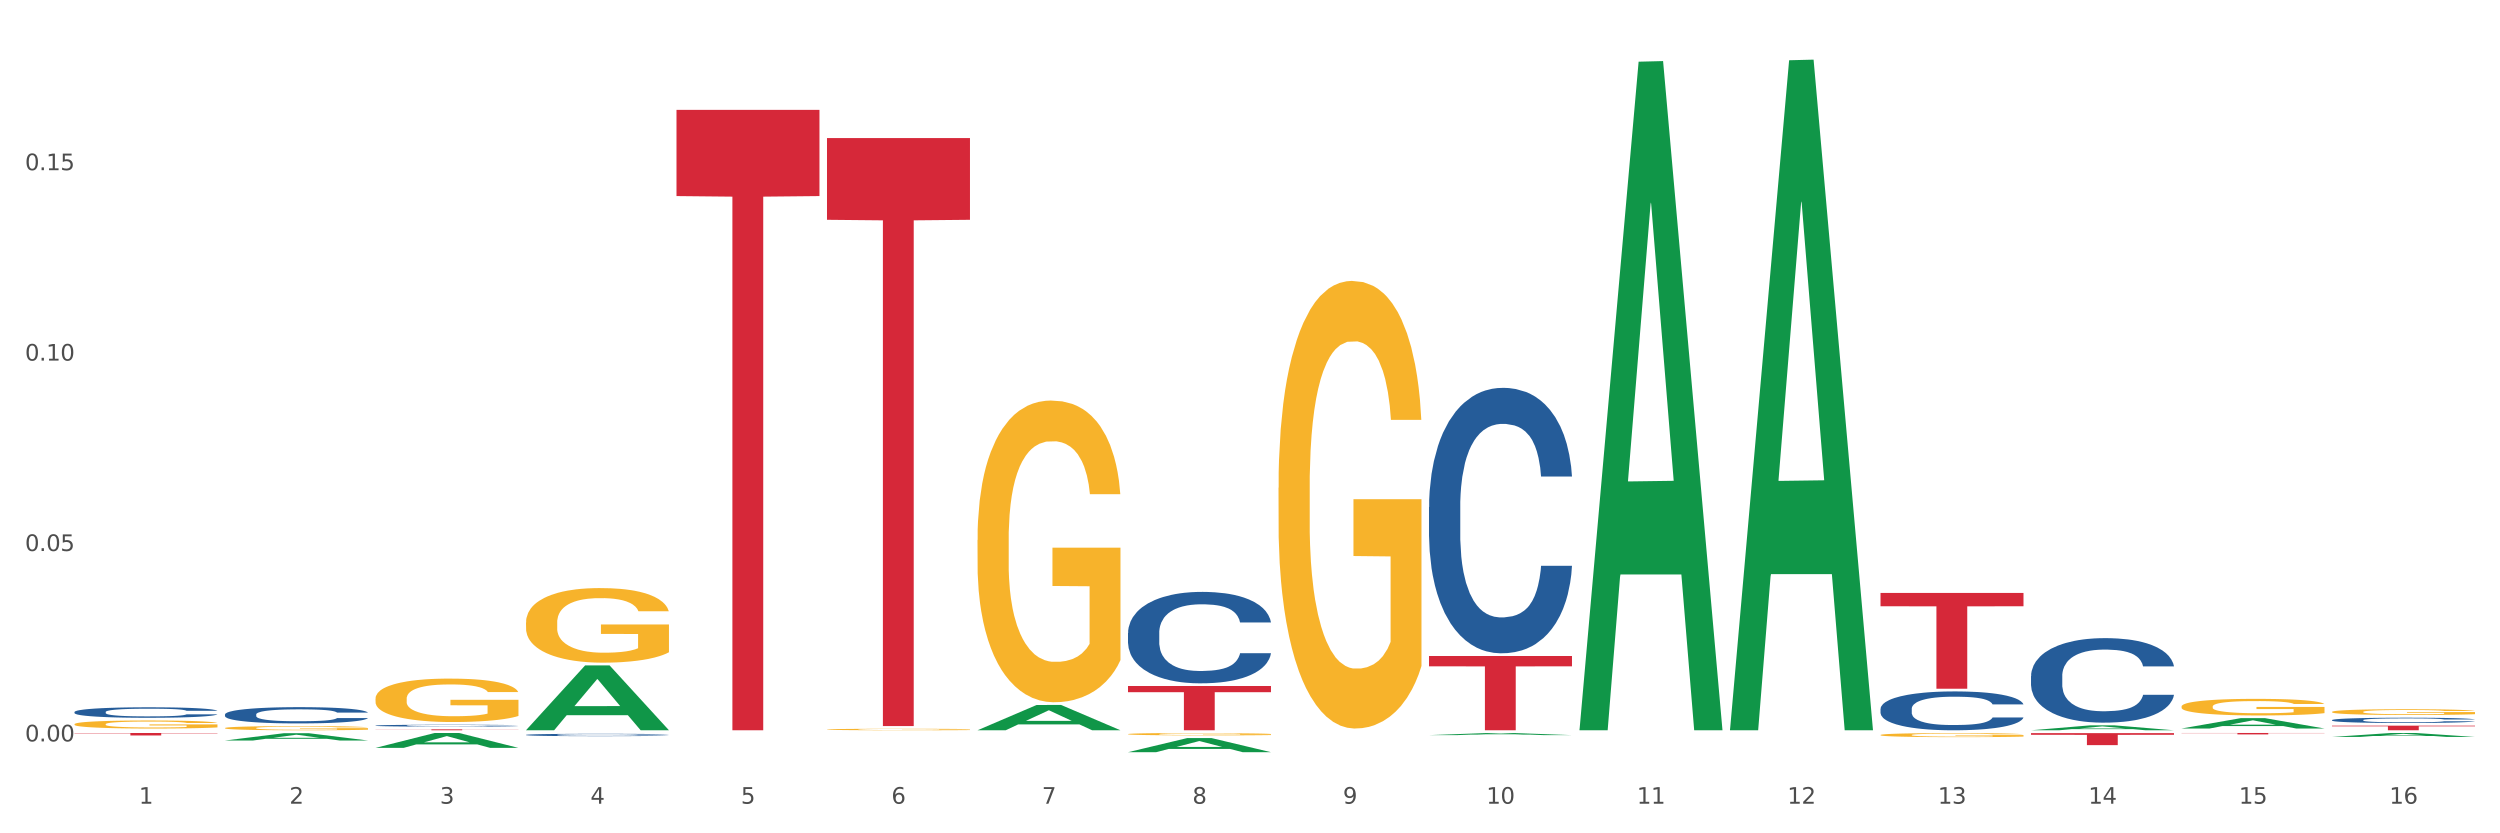 <?xml version="1.0" encoding="utf-8" standalone="no"?>
<!DOCTYPE svg PUBLIC "-//W3C//DTD SVG 1.1//EN"
  "http://www.w3.org/Graphics/SVG/1.1/DTD/svg11.dtd">
<svg xmlns:xlink="http://www.w3.org/1999/xlink" width="1080pt" height="360pt" viewBox="0 0 1080 360" xmlns="http://www.w3.org/2000/svg" version="1.1">
 <rect x="0" y="0" width="1080" height="360" fill="#333333" stroke="none"/>
 <defs>
  <style type="text/css">*{stroke-linejoin: round; stroke-linecap: butt}</style>
 </defs>
 <g id="figure_1">
  <g id="patch_1">
   <path d="M 0 360 
L 1080 360 
L 1080 0 
L 0 0 
z
" style="fill: #ffffff; stroke: #ffffff; stroke-linejoin: miter"/>
  </g>
  <g id="axes_1">
   <g id="matplotlib.axis_1">
    <g id="xtick_1">
     <g id="text_1">
      <!-- 1 -->
      <g style="fill: #4d4d4d" transform="translate(60.004 347.204) scale(0.096 -0.096)">
       <defs>
        <path id="DejaVuSans-31" d="M 794 531 
L 1825 531 
L 1825 4091 
L 703 3866 
L 703 4441 
L 1819 4666 
L 2450 4666 
L 2450 531 
L 3481 531 
L 3481 0 
L 794 0 
L 794 531 
z
" transform="scale(0.016)"/>
       </defs>
       <use xlink:href="#DejaVuSans-31"/>
      </g>
     </g>
    </g>
    <g id="xtick_2">
     <g id="text_2">
      <!-- 2 -->
      <g style="fill: #4d4d4d" transform="translate(125.021 347.204) scale(0.096 -0.096)">
       <defs>
        <path id="DejaVuSans-32" d="M 1228 531 
L 3431 531 
L 3431 0 
L 469 0 
L 469 531 
Q 828 903 1448 1529 
Q 2069 2156 2228 2338 
Q 2531 2678 2651 2914 
Q 2772 3150 2772 3378 
Q 2772 3750 2511 3984 
Q 2250 4219 1831 4219 
Q 1534 4219 1204 4116 
Q 875 4013 500 3803 
L 500 4441 
Q 881 4594 1212 4672 
Q 1544 4750 1819 4750 
Q 2544 4750 2975 4387 
Q 3406 4025 3406 3419 
Q 3406 3131 3298 2873 
Q 3191 2616 2906 2266 
Q 2828 2175 2409 1742 
Q 1991 1309 1228 531 
z
" transform="scale(0.016)"/>
       </defs>
       <use xlink:href="#DejaVuSans-32"/>
      </g>
     </g>
    </g>
    <g id="xtick_3">
     <g id="text_3">
      <!-- 3 -->
      <g style="fill: #4d4d4d" transform="translate(190.039 347.204) scale(0.096 -0.096)">
       <defs>
        <path id="DejaVuSans-33" d="M 2597 2516 
Q 3050 2419 3304 2112 
Q 3559 1806 3559 1356 
Q 3559 666 3084 287 
Q 2609 -91 1734 -91 
Q 1441 -91 1130 -33 
Q 819 25 488 141 
L 488 750 
Q 750 597 1062 519 
Q 1375 441 1716 441 
Q 2309 441 2620 675 
Q 2931 909 2931 1356 
Q 2931 1769 2642 2001 
Q 2353 2234 1838 2234 
L 1294 2234 
L 1294 2753 
L 1863 2753 
Q 2328 2753 2575 2939 
Q 2822 3125 2822 3475 
Q 2822 3834 2567 4026 
Q 2313 4219 1838 4219 
Q 1578 4219 1281 4162 
Q 984 4106 628 3988 
L 628 4550 
Q 988 4650 1302 4700 
Q 1616 4750 1894 4750 
Q 2613 4750 3031 4423 
Q 3450 4097 3450 3541 
Q 3450 3153 3228 2886 
Q 3006 2619 2597 2516 
z
" transform="scale(0.016)"/>
       </defs>
       <use xlink:href="#DejaVuSans-33"/>
      </g>
     </g>
    </g>
    <g id="xtick_4">
     <g id="text_4">
      <!-- 4 -->
      <g style="fill: #4d4d4d" transform="translate(255.056 347.204) scale(0.096 -0.096)">
       <defs>
        <path id="DejaVuSans-34" d="M 2419 4116 
L 825 1625 
L 2419 1625 
L 2419 4116 
z
M 2253 4666 
L 3047 4666 
L 3047 1625 
L 3713 1625 
L 3713 1100 
L 3047 1100 
L 3047 0 
L 2419 0 
L 2419 1100 
L 313 1100 
L 313 1709 
L 2253 4666 
z
" transform="scale(0.016)"/>
       </defs>
       <use xlink:href="#DejaVuSans-34"/>
      </g>
     </g>
    </g>
    <g id="xtick_5">
     <g id="text_5">
      <!-- 5 -->
      <g style="fill: #4d4d4d" transform="translate(320.073 347.204) scale(0.096 -0.096)">
       <defs>
        <path id="DejaVuSans-35" d="M 691 4666 
L 3169 4666 
L 3169 4134 
L 1269 4134 
L 1269 2991 
Q 1406 3038 1543 3061 
Q 1681 3084 1819 3084 
Q 2600 3084 3056 2656 
Q 3513 2228 3513 1497 
Q 3513 744 3044 326 
Q 2575 -91 1722 -91 
Q 1428 -91 1123 -41 
Q 819 9 494 109 
L 494 744 
Q 775 591 1075 516 
Q 1375 441 1709 441 
Q 2250 441 2565 725 
Q 2881 1009 2881 1497 
Q 2881 1984 2565 2268 
Q 2250 2553 1709 2553 
Q 1456 2553 1204 2497 
Q 953 2441 691 2322 
L 691 4666 
z
" transform="scale(0.016)"/>
       </defs>
       <use xlink:href="#DejaVuSans-35"/>
      </g>
     </g>
    </g>
    <g id="xtick_6">
     <g id="text_6">
      <!-- 6 -->
      <g style="fill: #4d4d4d" transform="translate(385.09 347.204) scale(0.096 -0.096)">
       <defs>
        <path id="DejaVuSans-36" d="M 2113 2584 
Q 1688 2584 1439 2293 
Q 1191 2003 1191 1497 
Q 1191 994 1439 701 
Q 1688 409 2113 409 
Q 2538 409 2786 701 
Q 3034 994 3034 1497 
Q 3034 2003 2786 2293 
Q 2538 2584 2113 2584 
z
M 3366 4563 
L 3366 3988 
Q 3128 4100 2886 4159 
Q 2644 4219 2406 4219 
Q 1781 4219 1451 3797 
Q 1122 3375 1075 2522 
Q 1259 2794 1537 2939 
Q 1816 3084 2150 3084 
Q 2853 3084 3261 2657 
Q 3669 2231 3669 1497 
Q 3669 778 3244 343 
Q 2819 -91 2113 -91 
Q 1303 -91 875 529 
Q 447 1150 447 2328 
Q 447 3434 972 4092 
Q 1497 4750 2381 4750 
Q 2619 4750 2861 4703 
Q 3103 4656 3366 4563 
z
" transform="scale(0.016)"/>
       </defs>
       <use xlink:href="#DejaVuSans-36"/>
      </g>
     </g>
    </g>
    <g id="xtick_7">
     <g id="text_7">
      <!-- 7 -->
      <g style="fill: #4d4d4d" transform="translate(450.108 347.204) scale(0.096 -0.096)">
       <defs>
        <path id="DejaVuSans-37" d="M 525 4666 
L 3525 4666 
L 3525 4397 
L 1831 0 
L 1172 0 
L 2766 4134 
L 525 4134 
L 525 4666 
z
" transform="scale(0.016)"/>
       </defs>
       <use xlink:href="#DejaVuSans-37"/>
      </g>
     </g>
    </g>
    <g id="xtick_8">
     <g id="text_8">
      <!-- 8 -->
      <g style="fill: #4d4d4d" transform="translate(515.125 347.204) scale(0.096 -0.096)">
       <defs>
        <path id="DejaVuSans-38" d="M 2034 2216 
Q 1584 2216 1326 1975 
Q 1069 1734 1069 1313 
Q 1069 891 1326 650 
Q 1584 409 2034 409 
Q 2484 409 2743 651 
Q 3003 894 3003 1313 
Q 3003 1734 2745 1975 
Q 2488 2216 2034 2216 
z
M 1403 2484 
Q 997 2584 770 2862 
Q 544 3141 544 3541 
Q 544 4100 942 4425 
Q 1341 4750 2034 4750 
Q 2731 4750 3128 4425 
Q 3525 4100 3525 3541 
Q 3525 3141 3298 2862 
Q 3072 2584 2669 2484 
Q 3125 2378 3379 2068 
Q 3634 1759 3634 1313 
Q 3634 634 3220 271 
Q 2806 -91 2034 -91 
Q 1263 -91 848 271 
Q 434 634 434 1313 
Q 434 1759 690 2068 
Q 947 2378 1403 2484 
z
M 1172 3481 
Q 1172 3119 1398 2916 
Q 1625 2713 2034 2713 
Q 2441 2713 2670 2916 
Q 2900 3119 2900 3481 
Q 2900 3844 2670 4047 
Q 2441 4250 2034 4250 
Q 1625 4250 1398 4047 
Q 1172 3844 1172 3481 
z
" transform="scale(0.016)"/>
       </defs>
       <use xlink:href="#DejaVuSans-38"/>
      </g>
     </g>
    </g>
    <g id="xtick_9">
     <g id="text_9">
      <!-- 9 -->
      <g style="fill: #4d4d4d" transform="translate(580.142 347.204) scale(0.096 -0.096)">
       <defs>
        <path id="DejaVuSans-39" d="M 703 97 
L 703 672 
Q 941 559 1184 500 
Q 1428 441 1663 441 
Q 2288 441 2617 861 
Q 2947 1281 2994 2138 
Q 2813 1869 2534 1725 
Q 2256 1581 1919 1581 
Q 1219 1581 811 2004 
Q 403 2428 403 3163 
Q 403 3881 828 4315 
Q 1253 4750 1959 4750 
Q 2769 4750 3195 4129 
Q 3622 3509 3622 2328 
Q 3622 1225 3098 567 
Q 2575 -91 1691 -91 
Q 1453 -91 1209 -44 
Q 966 3 703 97 
z
M 1959 2075 
Q 2384 2075 2632 2365 
Q 2881 2656 2881 3163 
Q 2881 3666 2632 3958 
Q 2384 4250 1959 4250 
Q 1534 4250 1286 3958 
Q 1038 3666 1038 3163 
Q 1038 2656 1286 2365 
Q 1534 2075 1959 2075 
z
" transform="scale(0.016)"/>
       </defs>
       <use xlink:href="#DejaVuSans-39"/>
      </g>
     </g>
    </g>
    <g id="xtick_10">
     <g id="text_10">
      <!-- 10 -->
      <g style="fill: #4d4d4d" transform="translate(642.105 347.204) scale(0.096 -0.096)">
       <defs>
        <path id="DejaVuSans-30" d="M 2034 4250 
Q 1547 4250 1301 3770 
Q 1056 3291 1056 2328 
Q 1056 1369 1301 889 
Q 1547 409 2034 409 
Q 2525 409 2770 889 
Q 3016 1369 3016 2328 
Q 3016 3291 2770 3770 
Q 2525 4250 2034 4250 
z
M 2034 4750 
Q 2819 4750 3233 4129 
Q 3647 3509 3647 2328 
Q 3647 1150 3233 529 
Q 2819 -91 2034 -91 
Q 1250 -91 836 529 
Q 422 1150 422 2328 
Q 422 3509 836 4129 
Q 1250 4750 2034 4750 
z
" transform="scale(0.016)"/>
       </defs>
       <use xlink:href="#DejaVuSans-31"/>
       <use xlink:href="#DejaVuSans-30" transform="translate(63.623 0)"/>
      </g>
     </g>
    </g>
    <g id="xtick_11">
     <g id="text_11">
      <!-- 11 -->
      <g style="fill: #4d4d4d" transform="translate(707.123 347.204) scale(0.096 -0.096)">
       <use xlink:href="#DejaVuSans-31"/>
       <use xlink:href="#DejaVuSans-31" transform="translate(63.623 0)"/>
      </g>
     </g>
    </g>
    <g id="xtick_12">
     <g id="text_12">
      <!-- 12 -->
      <g style="fill: #4d4d4d" transform="translate(772.14 347.204) scale(0.096 -0.096)">
       <use xlink:href="#DejaVuSans-31"/>
       <use xlink:href="#DejaVuSans-32" transform="translate(63.623 0)"/>
      </g>
     </g>
    </g>
    <g id="xtick_13">
     <g id="text_13">
      <!-- 13 -->
      <g style="fill: #4d4d4d" transform="translate(837.157 347.204) scale(0.096 -0.096)">
       <use xlink:href="#DejaVuSans-31"/>
       <use xlink:href="#DejaVuSans-33" transform="translate(63.623 0)"/>
      </g>
     </g>
    </g>
    <g id="xtick_14">
     <g id="text_14">
      <!-- 14 -->
      <g style="fill: #4d4d4d" transform="translate(902.174 347.204) scale(0.096 -0.096)">
       <use xlink:href="#DejaVuSans-31"/>
       <use xlink:href="#DejaVuSans-34" transform="translate(63.623 0)"/>
      </g>
     </g>
    </g>
    <g id="xtick_15">
     <g id="text_15">
      <!-- 15 -->
      <g style="fill: #4d4d4d" transform="translate(967.192 347.204) scale(0.096 -0.096)">
       <use xlink:href="#DejaVuSans-31"/>
       <use xlink:href="#DejaVuSans-35" transform="translate(63.623 0)"/>
      </g>
     </g>
    </g>
    <g id="xtick_16">
     <g id="text_16">
      <!-- 16 -->
      <g style="fill: #4d4d4d" transform="translate(1032.209 347.204) scale(0.096 -0.096)">
       <use xlink:href="#DejaVuSans-31"/>
       <use xlink:href="#DejaVuSans-36" transform="translate(63.623 0)"/>
      </g>
     </g>
    </g>
    <g id="xtick_17"/>
    <g id="xtick_18"/>
    <g id="xtick_19"/>
    <g id="xtick_20"/>
    <g id="xtick_21"/>
    <g id="xtick_22"/>
    <g id="xtick_23"/>
    <g id="xtick_24"/>
    <g id="xtick_25"/>
    <g id="xtick_26"/>
    <g id="xtick_27"/>
    <g id="xtick_28"/>
    <g id="xtick_29"/>
    <g id="xtick_30"/>
    <g id="xtick_31"/>
   </g>
   <g id="matplotlib.axis_2">
    <g id="ytick_1">
     <g id="text_17">
      <!-- 0.00 -->
      <g style="fill: #4d4d4d" transform="translate(10.8 320.293) scale(0.096 -0.096)">
       <defs>
        <path id="DejaVuSans-2e" d="M 684 794 
L 1344 794 
L 1344 0 
L 684 0 
L 684 794 
z
" transform="scale(0.016)"/>
       </defs>
       <use xlink:href="#DejaVuSans-30"/>
       <use xlink:href="#DejaVuSans-2e" transform="translate(63.623 0)"/>
       <use xlink:href="#DejaVuSans-30" transform="translate(95.41 0)"/>
       <use xlink:href="#DejaVuSans-30" transform="translate(159.033 0)"/>
      </g>
     </g>
    </g>
    <g id="ytick_2">
     <g id="text_18">
      <!-- 0.05 -->
      <g style="fill: #4d4d4d" transform="translate(10.8 238.038) scale(0.096 -0.096)">
       <use xlink:href="#DejaVuSans-30"/>
       <use xlink:href="#DejaVuSans-2e" transform="translate(63.623 0)"/>
       <use xlink:href="#DejaVuSans-30" transform="translate(95.41 0)"/>
       <use xlink:href="#DejaVuSans-35" transform="translate(159.033 0)"/>
      </g>
     </g>
    </g>
    <g id="ytick_3">
     <g id="text_19">
      <!-- 0.10 -->
      <g style="fill: #4d4d4d" transform="translate(10.8 155.783) scale(0.096 -0.096)">
       <use xlink:href="#DejaVuSans-30"/>
       <use xlink:href="#DejaVuSans-2e" transform="translate(63.623 0)"/>
       <use xlink:href="#DejaVuSans-31" transform="translate(95.41 0)"/>
       <use xlink:href="#DejaVuSans-30" transform="translate(159.033 0)"/>
      </g>
     </g>
    </g>
    <g id="ytick_4">
     <g id="text_20">
      <!-- 0.15 -->
      <g style="fill: #4d4d4d" transform="translate(10.8 73.528) scale(0.096 -0.096)">
       <use xlink:href="#DejaVuSans-30"/>
       <use xlink:href="#DejaVuSans-2e" transform="translate(63.623 0)"/>
       <use xlink:href="#DejaVuSans-31" transform="translate(95.41 0)"/>
       <use xlink:href="#DejaVuSans-35" transform="translate(159.033 0)"/>
      </g>
     </g>
    </g>
    <g id="ytick_5"/>
    <g id="ytick_6"/>
    <g id="ytick_7"/>
    <g id="ytick_8"/>
   </g>
   <g id="PolyCollection_1">
    <path d="M 97.192 319.891 
L 97.256 319.888 
L 122.727 316.735 
L 133.297 316.732 
L 158.959 319.897 
L 146.733 319.897 
L 141.193 319.16 
L 114.894 319.16 
L 114.703 319.172 
L 109.354 319.897 
L 97.192 319.897 
L 97.192 319.891 
L 118.206 318.72 
L 137.882 318.717 
L 128.139 317.407 
L 128.012 317.401 
L 127.884 317.409 
L 118.142 318.717 
L 118.206 318.72 
L 97.192 319.891 
z
" clip-path="url(#p479a87c48a)" style="fill: #109648"/>
    <path d="M 422.278 315.462 
L 422.342 315.452 
L 447.813 304.55 
L 458.383 304.54 
L 484.045 315.482 
L 471.819 315.482 
L 466.279 312.934 
L 439.981 312.934 
L 439.79 312.975 
L 434.441 315.482 
L 422.278 315.482 
L 422.278 315.462 
L 443.292 311.414 
L 462.968 311.403 
L 453.225 306.872 
L 453.098 306.852 
L 452.971 306.882 
L 443.228 311.403 
L 443.292 311.414 
L 422.278 315.462 
z
" clip-path="url(#p479a87c48a)" style="fill: #109648"/>
    <path d="M 227.227 315.43 
L 227.29 315.403 
L 252.761 287.464 
L 263.331 287.438 
L 288.993 315.482 
L 276.767 315.482 
L 271.227 308.952 
L 244.929 308.952 
L 244.738 309.057 
L 239.389 315.482 
L 227.227 315.482 
L 227.227 315.43 
L 248.24 305.055 
L 267.916 305.028 
L 258.174 293.415 
L 258.046 293.363 
L 257.919 293.442 
L 248.176 305.028 
L 248.24 305.055 
L 227.227 315.43 
z
" clip-path="url(#p479a87c48a)" style="fill: #109648"/>
    <path d="M 162.209 323.075 
L 162.273 323.069 
L 187.744 316.652 
L 198.314 316.646 
L 223.976 323.087 
L 211.75 323.087 
L 206.21 321.587 
L 179.912 321.587 
L 179.721 321.611 
L 174.372 323.087 
L 162.209 323.087 
L 162.209 323.075 
L 183.223 320.692 
L 202.899 320.686 
L 193.156 318.019 
L 193.029 318.007 
L 192.902 318.025 
L 183.159 320.686 
L 183.223 320.692 
L 162.209 323.075 
z
" clip-path="url(#p479a87c48a)" style="fill: #109648"/>
    <path d="M 877.399 316.725 
L 939.166 316.725 
L 939.166 317.444 
L 914.869 317.449 
L 914.869 321.903 
L 901.549 321.903 
L 901.549 317.449 
L 877.399 317.444 
L 877.399 316.73 
L 877.399 316.725 
z
" clip-path="url(#p479a87c48a)" style="fill: #d62839"/>
    <path d="M 812.382 256.152 
L 874.148 256.152 
L 874.148 261.902 
L 849.852 261.941 
L 849.852 297.53 
L 836.532 297.53 
L 836.532 261.941 
L 812.382 261.902 
L 812.382 256.191 
L 812.382 256.152 
z
" clip-path="url(#p479a87c48a)" style="fill: #d62839"/>
    <path d="M 617.33 283.392 
L 679.097 283.392 
L 679.097 287.851 
L 654.8 287.881 
L 654.8 315.482 
L 641.481 315.482 
L 641.481 287.881 
L 617.33 287.851 
L 617.33 283.422 
L 617.33 283.392 
z
" clip-path="url(#p479a87c48a)" style="fill: #d62839"/>
    <path d="M 487.296 296.364 
L 549.062 296.364 
L 549.062 299.02 
L 524.765 299.038 
L 524.765 315.482 
L 511.446 315.482 
L 511.446 299.038 
L 487.296 299.02 
L 487.296 296.382 
L 487.296 296.364 
z
" clip-path="url(#p479a87c48a)" style="fill: #d62839"/>
    <path d="M 1007.434 313.5 
L 1069.2 313.5 
L 1069.2 313.776 
L 1044.903 313.777 
L 1044.903 315.482 
L 1031.584 315.482 
L 1031.584 313.777 
L 1007.434 313.776 
L 1007.434 313.502 
L 1007.434 313.5 
z
" clip-path="url(#p479a87c48a)" style="fill: #d62839"/>
    <path d="M 487.296 324.938 
L 487.359 324.932 
L 512.83 318.857 
L 523.4 318.851 
L 549.062 324.95 
L 536.836 324.95 
L 531.296 323.529 
L 504.998 323.529 
L 504.807 323.552 
L 499.458 324.95 
L 487.296 324.95 
L 487.296 324.938 
L 508.309 322.682 
L 527.985 322.676 
L 518.243 320.151 
L 518.115 320.139 
L 517.988 320.156 
L 508.245 322.676 
L 508.309 322.682 
L 487.296 324.938 
z
" clip-path="url(#p479a87c48a)" style="fill: #109648"/>
    <path d="M 942.416 316.646 
L 1004.183 316.646 
L 1004.183 316.732 
L 979.886 316.732 
L 979.886 317.264 
L 966.567 317.264 
L 966.567 316.732 
L 942.416 316.732 
L 942.416 316.647 
L 942.416 316.646 
z
" clip-path="url(#p479a87c48a)" style="fill: #d62839"/>
    <path d="M 357.261 59.65 
L 419.028 59.65 
L 419.028 94.95 
L 394.731 95.188 
L 394.731 313.667 
L 381.412 313.667 
L 381.412 95.188 
L 357.261 94.95 
L 357.261 59.888 
L 357.261 59.65 
z
" clip-path="url(#p479a87c48a)" style="fill: #d62839"/>
    <path d="M 32.175 316.646 
L 93.941 316.646 
L 93.941 316.797 
L 69.645 316.798 
L 69.645 317.733 
L 56.325 317.733 
L 56.325 316.798 
L 32.175 316.797 
L 32.175 316.647 
L 32.175 316.646 
z
" clip-path="url(#p479a87c48a)" style="fill: #d62839"/>
    <path d="M 162.209 315.069 
L 223.976 315.069 
L 223.976 315.127 
L 199.679 315.127 
L 199.679 315.482 
L 186.36 315.482 
L 186.36 315.127 
L 162.209 315.127 
L 162.209 315.07 
L 162.209 315.069 
z
" clip-path="url(#p479a87c48a)" style="fill: #d62839"/>
    <path d="M 292.244 47.453 
L 354.01 47.453 
L 354.01 84.701 
L 329.714 84.952 
L 329.714 315.482 
L 316.394 315.482 
L 316.394 84.952 
L 292.244 84.701 
L 292.244 47.705 
L 292.244 47.453 
z
" clip-path="url(#p479a87c48a)" style="fill: #d62839"/>
    <path d="M 357.261 315.132 
L 357.334 315.131 
L 357.334 315.11 
L 357.48 315.091 
L 358.209 315.046 
L 359.303 315.009 
L 360.105 314.99 
L 360.907 314.974 
L 361.855 314.958 
L 363.022 314.941 
L 365.137 314.917 
L 366.45 314.904 
L 368.054 314.891 
L 370.971 314.872 
L 373.086 314.861 
L 375.273 314.852 
L 378.847 314.841 
L 381.18 314.837 
L 383.66 314.833 
L 386.649 314.831 
L 388.91 314.83 
L 393.869 314.832 
L 398.098 314.837 
L 400.14 314.841 
L 402.766 314.849 
L 404.151 314.853 
L 406.412 314.863 
L 408.745 314.875 
L 410.35 314.886 
L 412.756 314.906 
L 414.579 314.927 
L 416.256 314.952 
L 417.132 314.969 
L 417.788 314.985 
L 418.371 315.004 
L 418.955 315.033 
L 405.828 315.033 
L 405.318 315.012 
L 404.516 314.992 
L 403.349 314.973 
L 402.328 314.961 
L 400.578 314.946 
L 398.974 314.937 
L 397.296 314.93 
L 395.254 314.924 
L 393.65 314.921 
L 391.39 314.918 
L 386.941 314.919 
L 383.951 314.924 
L 381.909 314.93 
L 380.597 314.935 
L 379.43 314.941 
L 378.117 314.949 
L 376.586 314.962 
L 375.492 314.973 
L 374.398 314.987 
L 373.523 315.002 
L 372.721 315.018 
L 372.065 315.036 
L 371.554 315.055 
L 371.117 315.077 
L 370.752 315.115 
L 370.752 315.197 
L 370.898 315.215 
L 371.263 315.239 
L 371.7 315.258 
L 372.429 315.28 
L 373.086 315.295 
L 374.325 315.316 
L 375.711 315.334 
L 376.805 315.345 
L 377.899 315.355 
L 379.795 315.368 
L 381.909 315.379 
L 383.733 315.385 
L 386.212 315.391 
L 387.889 315.394 
L 389.348 315.395 
L 392.921 315.395 
L 395.473 315.393 
L 398.317 315.389 
L 400.505 315.384 
L 402.328 315.377 
L 404.37 315.366 
L 405.683 315.356 
L 405.683 315.232 
L 389.639 315.231 
L 389.639 315.148 
L 419.028 315.148 
L 419.028 315.391 
L 417.788 315.404 
L 416.402 315.415 
L 414.944 315.425 
L 412.756 315.438 
L 410.131 315.45 
L 407.797 315.458 
L 405.318 315.465 
L 402.401 315.472 
L 398.609 315.478 
L 396.275 315.48 
L 393.358 315.482 
L 389.931 315.482 
L 386.941 315.481 
L 384.024 315.478 
L 380.961 315.473 
L 377.972 315.465 
L 375.711 315.457 
L 373.45 315.448 
L 371.044 315.435 
L 369.148 315.423 
L 367.689 315.413 
L 366.085 315.399 
L 364.335 315.381 
L 363.022 315.365 
L 361.855 315.348 
L 360.616 315.327 
L 359.741 315.309 
L 358.866 315.285 
L 358.355 315.268 
L 357.772 315.241 
L 357.334 315.204 
L 357.261 315.132 
z
" clip-path="url(#p479a87c48a)" style="fill: #f7b32b"/>
    <path d="M 1007.434 307.536 
L 1007.507 307.534 
L 1007.507 307.451 
L 1007.652 307.381 
L 1008.382 307.209 
L 1009.475 307.068 
L 1010.278 306.993 
L 1011.08 306.931 
L 1012.028 306.869 
L 1013.195 306.805 
L 1015.309 306.712 
L 1016.622 306.664 
L 1018.226 306.614 
L 1021.143 306.541 
L 1023.258 306.5 
L 1025.446 306.465 
L 1029.019 306.424 
L 1031.353 306.406 
L 1033.832 306.392 
L 1036.822 306.383 
L 1039.083 306.381 
L 1044.041 306.388 
L 1048.271 306.408 
L 1050.313 306.424 
L 1052.938 306.452 
L 1054.324 306.47 
L 1056.584 306.506 
L 1058.918 306.554 
L 1060.522 306.595 
L 1062.929 306.673 
L 1064.752 306.751 
L 1066.429 306.847 
L 1067.304 306.913 
L 1067.96 306.974 
L 1068.544 307.045 
L 1069.127 307.157 
L 1056.001 307.157 
L 1055.49 307.077 
L 1054.688 307.002 
L 1053.521 306.929 
L 1052.5 306.883 
L 1050.75 306.826 
L 1049.146 306.789 
L 1047.469 306.762 
L 1045.427 306.739 
L 1043.823 306.728 
L 1041.562 306.719 
L 1037.114 306.721 
L 1034.124 306.739 
L 1032.082 306.762 
L 1030.769 306.783 
L 1029.602 306.805 
L 1028.29 306.837 
L 1026.758 306.885 
L 1025.665 306.929 
L 1024.571 306.983 
L 1023.696 307.038 
L 1022.893 307.102 
L 1022.237 307.171 
L 1021.727 307.241 
L 1021.289 307.328 
L 1020.925 307.472 
L 1020.925 307.785 
L 1021.07 307.855 
L 1021.435 307.949 
L 1021.873 308.02 
L 1022.602 308.104 
L 1023.258 308.161 
L 1024.498 308.243 
L 1025.883 308.312 
L 1026.977 308.355 
L 1028.071 308.392 
L 1029.967 308.442 
L 1032.082 308.483 
L 1033.905 308.508 
L 1036.384 308.531 
L 1038.062 308.54 
L 1039.52 308.545 
L 1043.093 308.545 
L 1045.646 308.538 
L 1048.49 308.522 
L 1050.677 308.501 
L 1052.5 308.476 
L 1054.542 308.435 
L 1055.855 308.396 
L 1055.855 307.919 
L 1039.812 307.917 
L 1039.812 307.6 
L 1069.2 307.6 
L 1069.2 308.531 
L 1067.96 308.579 
L 1066.575 308.622 
L 1065.116 308.661 
L 1062.929 308.709 
L 1060.303 308.755 
L 1057.97 308.787 
L 1055.49 308.814 
L 1052.573 308.839 
L 1048.781 308.862 
L 1046.448 308.871 
L 1043.531 308.878 
L 1040.103 308.88 
L 1037.114 308.876 
L 1034.197 308.864 
L 1031.134 308.844 
L 1028.144 308.814 
L 1025.883 308.784 
L 1023.623 308.748 
L 1021.216 308.7 
L 1019.32 308.654 
L 1017.862 308.613 
L 1016.257 308.561 
L 1014.507 308.492 
L 1013.195 308.431 
L 1012.028 308.367 
L 1010.788 308.285 
L 1009.913 308.214 
L 1009.038 308.125 
L 1008.527 308.059 
L 1007.944 307.956 
L 1007.507 307.812 
L 1007.434 307.536 
z
" clip-path="url(#p479a87c48a)" style="fill: #f7b32b"/>
    <path d="M 487.296 317.127 
L 487.369 317.126 
L 487.369 317.092 
L 487.514 317.063 
L 488.244 316.991 
L 489.338 316.932 
L 490.14 316.901 
L 490.942 316.875 
L 491.89 316.85 
L 493.057 316.823 
L 495.171 316.784 
L 496.484 316.764 
L 498.088 316.743 
L 501.005 316.713 
L 503.12 316.695 
L 505.308 316.681 
L 508.881 316.664 
L 511.215 316.656 
L 513.694 316.651 
L 516.684 316.647 
L 518.945 316.646 
L 523.903 316.649 
L 528.133 316.657 
L 530.175 316.664 
L 532.8 316.675 
L 534.186 316.683 
L 536.446 316.698 
L 538.78 316.718 
L 540.384 316.735 
L 542.791 316.768 
L 544.614 316.8 
L 546.291 316.84 
L 547.166 316.868 
L 547.822 316.893 
L 548.406 316.923 
L 548.989 316.969 
L 535.863 316.969 
L 535.352 316.936 
L 534.55 316.905 
L 533.383 316.874 
L 532.363 316.855 
L 530.612 316.831 
L 529.008 316.816 
L 527.331 316.805 
L 525.289 316.795 
L 523.685 316.791 
L 521.424 316.787 
L 516.976 316.788 
L 513.986 316.795 
L 511.944 316.805 
L 510.631 316.813 
L 509.464 316.823 
L 508.152 316.836 
L 506.62 316.856 
L 505.527 316.874 
L 504.433 316.897 
L 503.558 316.92 
L 502.756 316.947 
L 502.099 316.975 
L 501.589 317.005 
L 501.151 317.041 
L 500.787 317.101 
L 500.787 317.231 
L 500.932 317.26 
L 501.297 317.299 
L 501.735 317.329 
L 502.464 317.364 
L 503.12 317.388 
L 504.36 317.422 
L 505.745 317.451 
L 506.839 317.469 
L 507.933 317.484 
L 509.829 317.505 
L 511.944 317.522 
L 513.767 317.532 
L 516.246 317.542 
L 517.924 317.546 
L 519.382 317.548 
L 522.955 317.548 
L 525.508 317.545 
L 528.352 317.538 
L 530.539 317.529 
L 532.363 317.519 
L 534.404 317.502 
L 535.717 317.486 
L 535.717 317.287 
L 519.674 317.286 
L 519.674 317.154 
L 549.062 317.154 
L 549.062 317.542 
L 547.822 317.562 
L 546.437 317.58 
L 544.978 317.596 
L 542.791 317.616 
L 540.165 317.635 
L 537.832 317.648 
L 535.352 317.66 
L 532.435 317.67 
L 528.643 317.68 
L 526.31 317.683 
L 523.393 317.686 
L 519.966 317.687 
L 516.976 317.685 
L 514.059 317.681 
L 510.996 317.672 
L 508.006 317.66 
L 505.745 317.647 
L 503.485 317.632 
L 501.078 317.612 
L 499.182 317.593 
L 497.724 317.576 
L 496.119 317.554 
L 494.369 317.526 
L 493.057 317.5 
L 491.89 317.473 
L 490.65 317.439 
L 489.775 317.41 
L 488.9 317.373 
L 488.39 317.345 
L 487.806 317.302 
L 487.369 317.242 
L 487.296 317.127 
z
" clip-path="url(#p479a87c48a)" style="fill: #f7b32b"/>
    <path d="M 812.382 317.508 
L 812.455 317.507 
L 812.455 317.449 
L 812.601 317.4 
L 813.33 317.28 
L 814.424 317.181 
L 815.226 317.129 
L 816.028 317.086 
L 816.976 317.043 
L 818.143 316.998 
L 820.258 316.933 
L 821.57 316.899 
L 823.175 316.864 
L 826.092 316.813 
L 828.206 316.784 
L 830.394 316.76 
L 833.967 316.732 
L 836.301 316.719 
L 838.78 316.709 
L 841.77 316.703 
L 844.031 316.701 
L 848.99 316.706 
L 853.219 316.72 
L 855.261 316.732 
L 857.886 316.751 
L 859.272 316.763 
L 861.532 316.789 
L 863.866 316.822 
L 865.47 316.851 
L 867.877 316.905 
L 869.7 316.96 
L 871.377 317.027 
L 872.252 317.073 
L 872.909 317.116 
L 873.492 317.165 
L 874.075 317.244 
L 860.949 317.244 
L 860.439 317.188 
L 859.636 317.135 
L 858.47 317.084 
L 857.449 317.052 
L 855.699 317.012 
L 854.094 316.987 
L 852.417 316.968 
L 850.375 316.952 
L 848.771 316.944 
L 846.51 316.937 
L 842.062 316.939 
L 839.072 316.952 
L 837.03 316.968 
L 835.717 316.982 
L 834.551 316.998 
L 833.238 317.02 
L 831.707 317.054 
L 830.613 317.084 
L 829.519 317.122 
L 828.644 317.161 
L 827.842 317.205 
L 827.185 317.253 
L 826.675 317.303 
L 826.237 317.363 
L 825.873 317.464 
L 825.873 317.682 
L 826.019 317.732 
L 826.383 317.797 
L 826.821 317.846 
L 827.55 317.906 
L 828.206 317.945 
L 829.446 318.003 
L 830.832 318.051 
L 831.925 318.081 
L 833.019 318.106 
L 834.915 318.142 
L 837.03 318.17 
L 838.853 318.188 
L 841.333 318.204 
L 843.01 318.21 
L 844.468 318.213 
L 848.042 318.213 
L 850.594 318.209 
L 853.438 318.197 
L 855.626 318.183 
L 857.449 318.166 
L 859.491 318.137 
L 860.803 318.11 
L 860.803 317.776 
L 844.76 317.775 
L 844.76 317.553 
L 874.148 317.553 
L 874.148 318.204 
L 872.909 318.237 
L 871.523 318.268 
L 870.065 318.295 
L 867.877 318.328 
L 865.252 318.36 
L 862.918 318.382 
L 860.439 318.402 
L 857.522 318.419 
L 853.73 318.435 
L 851.396 318.441 
L 848.479 318.446 
L 845.052 318.448 
L 842.062 318.445 
L 839.145 318.437 
L 836.082 318.422 
L 833.092 318.402 
L 830.832 318.381 
L 828.571 318.355 
L 826.164 318.322 
L 824.268 318.29 
L 822.81 318.261 
L 821.206 318.225 
L 819.455 318.177 
L 818.143 318.134 
L 816.976 318.089 
L 815.736 318.032 
L 814.861 317.982 
L 813.986 317.92 
L 813.476 317.874 
L 812.892 317.802 
L 812.455 317.701 
L 812.382 317.508 
z
" clip-path="url(#p479a87c48a)" style="fill: #f7b32b"/>
    <path d="M 617.33 317.575 
L 617.394 317.574 
L 642.865 316.647 
L 653.435 316.646 
L 679.097 317.577 
L 666.871 317.577 
L 661.331 317.36 
L 635.032 317.36 
L 634.841 317.364 
L 629.492 317.577 
L 617.33 317.577 
L 617.33 317.575 
L 638.343 317.231 
L 658.02 317.23 
L 648.277 316.844 
L 648.15 316.843 
L 648.022 316.845 
L 638.28 317.23 
L 638.343 317.231 
L 617.33 317.575 
z
" clip-path="url(#p479a87c48a)" style="fill: #109648"/>
    <path d="M 1007.434 318.354 
L 1007.497 318.352 
L 1032.968 316.648 
L 1043.538 316.646 
L 1069.2 318.357 
L 1056.974 318.357 
L 1051.434 317.959 
L 1025.136 317.959 
L 1024.945 317.965 
L 1019.596 318.357 
L 1007.434 318.357 
L 1007.434 318.354 
L 1028.447 317.721 
L 1048.123 317.719 
L 1038.38 317.011 
L 1038.253 317.008 
L 1038.126 317.012 
L 1028.383 317.719 
L 1028.447 317.721 
L 1007.434 318.354 
z
" clip-path="url(#p479a87c48a)" style="fill: #109648"/>
    <path d="M 682.347 314.932 
L 682.411 314.66 
L 707.882 26.653 
L 718.452 26.382 
L 744.114 315.475 
L 731.888 315.475 
L 726.348 248.155 
L 700.05 248.155 
L 699.859 249.241 
L 694.51 315.475 
L 682.347 315.475 
L 682.347 314.932 
L 703.361 207.981 
L 723.037 207.709 
L 713.294 88 
L 713.167 87.458 
L 713.04 88.272 
L 703.297 207.709 
L 703.361 207.981 
L 682.347 314.932 
z
" clip-path="url(#p479a87c48a)" style="fill: #109648"/>
    <path d="M 877.399 315.478 
L 877.463 315.476 
L 902.933 313.354 
L 913.504 313.352 
L 939.166 315.482 
L 926.94 315.482 
L 921.4 314.986 
L 895.101 314.986 
L 894.91 314.994 
L 889.561 315.482 
L 877.399 315.482 
L 877.399 315.478 
L 898.412 314.69 
L 918.089 314.688 
L 908.346 313.806 
L 908.219 313.802 
L 908.091 313.808 
L 898.349 314.688 
L 898.412 314.69 
L 877.399 315.478 
z
" clip-path="url(#p479a87c48a)" style="fill: #109648"/>
    <path d="M 747.365 314.938 
L 747.428 314.666 
L 772.899 26.032 
L 783.469 25.759 
L 809.131 315.482 
L 796.905 315.482 
L 791.365 248.016 
L 765.067 248.016 
L 764.876 249.105 
L 759.527 315.482 
L 747.365 315.482 
L 747.365 314.938 
L 768.378 207.754 
L 788.054 207.482 
L 778.312 87.513 
L 778.184 86.969 
L 778.057 87.785 
L 768.314 207.482 
L 768.378 207.754 
L 747.365 314.938 
z
" clip-path="url(#p479a87c48a)" style="fill: #109648"/>
    <path d="M 552.313 210.706 
L 552.386 210.529 
L 552.386 204.172 
L 552.532 198.697 
L 553.261 185.451 
L 554.355 174.502 
L 555.157 168.674 
L 555.959 163.905 
L 556.907 159.137 
L 558.074 154.192 
L 560.189 146.951 
L 561.501 143.242 
L 563.106 139.357 
L 566.023 133.706 
L 568.137 130.527 
L 570.325 127.878 
L 573.898 124.699 
L 576.232 123.286 
L 578.711 122.226 
L 581.701 121.52 
L 583.962 121.343 
L 588.921 121.873 
L 593.15 123.463 
L 595.192 124.699 
L 597.817 126.818 
L 599.203 128.231 
L 601.464 131.057 
L 603.797 134.765 
L 605.401 137.944 
L 607.808 143.949 
L 609.631 149.953 
L 611.308 157.371 
L 612.183 162.493 
L 612.84 167.261 
L 613.423 172.736 
L 614.006 181.389 
L 600.88 181.389 
L 600.37 175.208 
L 599.567 169.38 
L 598.401 163.729 
L 597.38 160.197 
L 595.63 155.781 
L 594.025 152.956 
L 592.348 150.837 
L 590.306 149.07 
L 588.702 148.187 
L 586.441 147.481 
L 581.993 147.658 
L 579.003 149.07 
L 576.961 150.837 
L 575.649 152.426 
L 574.482 154.192 
L 573.169 156.665 
L 571.638 160.373 
L 570.544 163.729 
L 569.45 167.967 
L 568.575 172.206 
L 567.773 177.151 
L 567.116 182.449 
L 566.606 187.924 
L 566.168 194.635 
L 565.804 205.761 
L 565.804 229.956 
L 565.95 235.431 
L 566.314 242.672 
L 566.752 248.147 
L 567.481 254.681 
L 568.137 259.096 
L 569.377 265.454 
L 570.763 270.752 
L 571.856 274.108 
L 572.95 276.933 
L 574.846 280.819 
L 576.961 283.998 
L 578.784 285.94 
L 581.264 287.706 
L 582.941 288.413 
L 584.399 288.766 
L 587.973 288.766 
L 590.525 288.236 
L 593.369 287 
L 595.557 285.41 
L 597.38 283.468 
L 599.422 280.289 
L 600.734 277.287 
L 600.734 240.376 
L 584.691 240.199 
L 584.691 215.651 
L 614.079 215.651 
L 614.079 287.706 
L 612.84 291.415 
L 611.454 294.771 
L 609.996 297.773 
L 607.808 301.482 
L 605.183 305.014 
L 602.849 307.486 
L 600.37 309.606 
L 597.453 311.548 
L 593.661 313.314 
L 591.327 314.021 
L 588.41 314.55 
L 584.983 314.727 
L 581.993 314.374 
L 579.076 313.491 
L 576.013 311.901 
L 573.023 309.606 
L 570.763 307.31 
L 568.502 304.484 
L 566.096 300.775 
L 564.199 297.243 
L 562.741 294.064 
L 561.137 290.002 
L 559.387 284.704 
L 558.074 279.936 
L 556.907 274.991 
L 555.667 268.633 
L 554.792 263.158 
L 553.917 256.27 
L 553.407 251.149 
L 552.823 243.202 
L 552.386 232.075 
L 552.313 210.706 
z
" clip-path="url(#p479a87c48a)" style="fill: #f7b32b"/>
    <path d="M 942.416 314.708 
L 942.48 314.704 
L 967.951 310.247 
L 978.521 310.243 
L 1004.183 314.717 
L 991.957 314.717 
L 986.417 313.675 
L 960.118 313.675 
L 959.927 313.692 
L 954.579 314.717 
L 942.416 314.717 
L 942.416 314.708 
L 963.43 313.053 
L 983.106 313.049 
L 973.363 311.196 
L 973.236 311.188 
L 973.109 311.201 
L 963.366 313.049 
L 963.43 313.053 
L 942.416 314.708 
z
" clip-path="url(#p479a87c48a)" style="fill: #109648"/>
    <path d="M 422.278 233.262 
L 422.351 233.143 
L 422.351 228.858 
L 422.497 225.168 
L 423.226 216.24 
L 424.32 208.86 
L 425.122 204.931 
L 425.925 201.717 
L 426.873 198.503 
L 428.039 195.17 
L 430.154 190.29 
L 431.467 187.79 
L 433.071 185.171 
L 435.988 181.362 
L 438.103 179.219 
L 440.291 177.433 
L 443.864 175.291 
L 446.197 174.338 
L 448.677 173.624 
L 451.667 173.148 
L 453.927 173.029 
L 458.886 173.386 
L 463.116 174.457 
L 465.158 175.291 
L 467.783 176.719 
L 469.168 177.671 
L 471.429 179.576 
L 473.763 182.076 
L 475.367 184.219 
L 477.773 188.266 
L 479.596 192.313 
L 481.274 197.313 
L 482.149 200.765 
L 482.805 203.979 
L 483.389 207.669 
L 483.972 213.502 
L 470.846 213.502 
L 470.335 209.336 
L 469.533 205.407 
L 468.366 201.598 
L 467.345 199.217 
L 465.595 196.241 
L 463.991 194.337 
L 462.314 192.908 
L 460.272 191.718 
L 458.667 191.123 
L 456.407 190.647 
L 451.958 190.766 
L 448.969 191.718 
L 446.927 192.908 
L 445.614 193.98 
L 444.447 195.17 
L 443.135 196.837 
L 441.603 199.336 
L 440.509 201.598 
L 439.416 204.455 
L 438.54 207.312 
L 437.738 210.645 
L 437.082 214.216 
L 436.571 217.907 
L 436.134 222.43 
L 435.769 229.929 
L 435.769 246.238 
L 435.915 249.928 
L 436.28 254.808 
L 436.717 258.499 
L 437.447 262.903 
L 438.103 265.879 
L 439.343 270.164 
L 440.728 273.736 
L 441.822 275.997 
L 442.916 277.902 
L 444.812 280.521 
L 446.927 282.664 
L 448.75 283.973 
L 451.229 285.163 
L 452.906 285.639 
L 454.365 285.878 
L 457.938 285.878 
L 460.49 285.52 
L 463.334 284.687 
L 465.522 283.616 
L 467.345 282.306 
L 469.387 280.164 
L 470.7 278.14 
L 470.7 253.261 
L 454.657 253.142 
L 454.657 236.596 
L 484.045 236.596 
L 484.045 285.163 
L 482.805 287.663 
L 481.42 289.925 
L 479.961 291.949 
L 477.773 294.448 
L 475.148 296.829 
L 472.815 298.496 
L 470.335 299.924 
L 467.418 301.234 
L 463.626 302.424 
L 461.293 302.9 
L 458.376 303.257 
L 454.948 303.376 
L 451.958 303.138 
L 449.041 302.543 
L 445.979 301.472 
L 442.989 299.924 
L 440.728 298.377 
L 438.468 296.472 
L 436.061 293.972 
L 434.165 291.591 
L 432.707 289.449 
L 431.102 286.711 
L 429.352 283.14 
L 428.039 279.926 
L 426.873 276.593 
L 425.633 272.307 
L 424.758 268.617 
L 423.883 263.974 
L 423.372 260.522 
L 422.789 255.166 
L 422.351 247.666 
L 422.278 233.262 
z
" clip-path="url(#p479a87c48a)" style="fill: #f7b32b"/>
    <path d="M 942.416 305.22 
L 942.489 305.214 
L 942.489 304.978 
L 942.635 304.775 
L 943.364 304.283 
L 944.458 303.877 
L 945.26 303.661 
L 946.063 303.484 
L 947.011 303.307 
L 948.177 303.124 
L 950.292 302.855 
L 951.605 302.717 
L 953.209 302.573 
L 956.126 302.364 
L 958.241 302.246 
L 960.429 302.147 
L 964.002 302.03 
L 966.335 301.977 
L 968.815 301.938 
L 971.805 301.912 
L 974.065 301.905 
L 979.024 301.925 
L 983.254 301.984 
L 985.296 302.03 
L 987.921 302.108 
L 989.306 302.161 
L 991.567 302.265 
L 993.901 302.403 
L 995.505 302.521 
L 997.911 302.744 
L 999.734 302.966 
L 1001.412 303.242 
L 1002.287 303.432 
L 1002.943 303.609 
L 1003.526 303.812 
L 1004.11 304.133 
L 990.984 304.133 
L 990.473 303.903 
L 989.671 303.687 
L 988.504 303.477 
L 987.483 303.346 
L 985.733 303.183 
L 984.129 303.078 
L 982.451 302.999 
L 980.41 302.934 
L 978.805 302.901 
L 976.545 302.875 
L 972.096 302.881 
L 969.106 302.934 
L 967.065 302.999 
L 965.752 303.058 
L 964.585 303.124 
L 963.273 303.215 
L 961.741 303.353 
L 960.647 303.477 
L 959.553 303.635 
L 958.678 303.792 
L 957.876 303.975 
L 957.22 304.172 
L 956.709 304.375 
L 956.272 304.624 
L 955.907 305.037 
L 955.907 305.934 
L 956.053 306.138 
L 956.418 306.406 
L 956.855 306.609 
L 957.585 306.852 
L 958.241 307.015 
L 959.481 307.251 
L 960.866 307.448 
L 961.96 307.572 
L 963.054 307.677 
L 964.95 307.821 
L 967.065 307.939 
L 968.888 308.011 
L 971.367 308.077 
L 973.044 308.103 
L 974.503 308.116 
L 978.076 308.116 
L 980.628 308.097 
L 983.472 308.051 
L 985.66 307.992 
L 987.483 307.92 
L 989.525 307.802 
L 990.838 307.69 
L 990.838 306.321 
L 974.795 306.314 
L 974.795 305.404 
L 1004.183 305.404 
L 1004.183 308.077 
L 1002.943 308.214 
L 1001.558 308.339 
L 1000.099 308.45 
L 997.911 308.588 
L 995.286 308.719 
L 992.953 308.811 
L 990.473 308.889 
L 987.556 308.961 
L 983.764 309.027 
L 981.431 309.053 
L 978.514 309.073 
L 975.086 309.079 
L 972.096 309.066 
L 969.179 309.033 
L 966.117 308.975 
L 963.127 308.889 
L 960.866 308.804 
L 958.605 308.699 
L 956.199 308.562 
L 954.303 308.431 
L 952.844 308.313 
L 951.24 308.162 
L 949.49 307.966 
L 948.177 307.789 
L 947.011 307.605 
L 945.771 307.369 
L 944.896 307.166 
L 944.021 306.911 
L 943.51 306.721 
L 942.927 306.426 
L 942.489 306.013 
L 942.416 305.22 
z
" clip-path="url(#p479a87c48a)" style="fill: #f7b32b"/>
    <path d="M 617.33 219.074 
L 617.403 218.969 
L 617.403 216.036 
L 617.622 212.057 
L 618.425 204.725 
L 619.447 199.174 
L 621.2 192.681 
L 622.149 189.958 
L 623.39 186.92 
L 625.945 181.998 
L 628.866 177.809 
L 630.91 175.504 
L 632.443 174.038 
L 635.875 171.42 
L 637.846 170.268 
L 639.89 169.325 
L 641.642 168.697 
L 644.563 167.964 
L 646.899 167.649 
L 649.601 167.545 
L 651.864 167.649 
L 654.857 168.068 
L 659.238 169.325 
L 660.917 170.058 
L 663.18 171.315 
L 665.517 172.991 
L 667.415 174.667 
L 669.605 177.075 
L 671.869 180.217 
L 674.059 184.197 
L 675.592 187.863 
L 676.833 191.738 
L 677.928 196.451 
L 678.732 201.583 
L 679.097 205.877 
L 665.736 205.877 
L 665.371 202.002 
L 664.641 197.813 
L 663.91 194.985 
L 663.107 192.681 
L 661.866 190.062 
L 660.771 188.387 
L 658.946 186.397 
L 657.267 185.14 
L 655.879 184.407 
L 654.2 183.778 
L 650.623 183.15 
L 648.067 183.15 
L 646.461 183.359 
L 644.49 183.883 
L 642.811 184.616 
L 640.839 185.873 
L 639.306 187.235 
L 637.773 189.015 
L 636.897 190.272 
L 635.583 192.576 
L 634.707 194.461 
L 633.538 197.708 
L 632.881 200.012 
L 631.713 205.982 
L 631.202 210.381 
L 630.983 213.418 
L 630.837 216.77 
L 630.837 233.108 
L 631.275 240.439 
L 631.64 243.581 
L 632.224 247.142 
L 633.319 251.751 
L 634.926 256.254 
L 636.605 259.501 
L 637.992 261.491 
L 639.306 262.957 
L 640.62 264.109 
L 642.227 265.157 
L 643.541 265.785 
L 645.512 266.413 
L 647.848 266.728 
L 649.674 266.728 
L 653.397 266.204 
L 655.076 265.68 
L 656.683 264.947 
L 658.435 263.795 
L 659.822 262.538 
L 660.625 261.596 
L 661.939 259.606 
L 662.961 257.511 
L 663.837 255.102 
L 664.422 253.007 
L 665.079 249.865 
L 665.59 246.305 
L 665.736 244.419 
L 679.097 244.419 
L 678.805 248.19 
L 678.293 251.855 
L 677.271 256.778 
L 676.468 259.606 
L 675.227 263.062 
L 673.913 265.994 
L 672.088 269.241 
L 670.408 271.65 
L 668.656 273.745 
L 666.758 275.63 
L 663.326 278.248 
L 662.085 278.982 
L 659.457 280.238 
L 657.413 280.971 
L 654.419 281.705 
L 651.353 282.124 
L 648.14 282.228 
L 645.293 282.019 
L 642.154 281.39 
L 640.182 280.762 
L 637.992 279.819 
L 635.437 278.353 
L 633.027 276.573 
L 630.764 274.478 
L 628.647 272.069 
L 626.675 269.346 
L 624.12 264.842 
L 622.222 260.444 
L 620.835 256.359 
L 619.886 252.903 
L 618.936 248.504 
L 618.425 245.467 
L 617.622 238.135 
L 617.33 231.328 
L 617.33 219.074 
z
" clip-path="url(#p479a87c48a)" style="fill: #255c99"/>
    <path d="M 487.296 273.446 
L 487.369 273.41 
L 487.369 272.4 
L 487.588 271.029 
L 488.391 268.503 
L 489.413 266.591 
L 491.165 264.354 
L 492.114 263.416 
L 493.356 262.37 
L 495.911 260.675 
L 498.831 259.231 
L 500.876 258.438 
L 502.409 257.933 
L 505.84 257.031 
L 507.811 256.634 
L 509.856 256.309 
L 511.608 256.093 
L 514.528 255.84 
L 516.865 255.732 
L 519.566 255.696 
L 521.829 255.732 
L 524.823 255.876 
L 529.203 256.309 
L 530.883 256.562 
L 533.146 256.995 
L 535.482 257.572 
L 537.38 258.149 
L 539.571 258.979 
L 541.834 260.061 
L 544.024 261.432 
L 545.558 262.695 
L 546.799 264.03 
L 547.894 265.653 
L 548.697 267.421 
L 549.062 268.9 
L 535.701 268.9 
L 535.336 267.565 
L 534.606 266.122 
L 533.876 265.148 
L 533.073 264.354 
L 531.832 263.452 
L 530.737 262.875 
L 528.911 262.19 
L 527.232 261.757 
L 525.845 261.504 
L 524.166 261.288 
L 520.588 261.071 
L 518.033 261.071 
L 516.427 261.144 
L 514.455 261.324 
L 512.776 261.576 
L 510.805 262.009 
L 509.272 262.478 
L 507.738 263.092 
L 506.862 263.525 
L 505.548 264.318 
L 504.672 264.968 
L 503.504 266.086 
L 502.847 266.88 
L 501.679 268.936 
L 501.168 270.451 
L 500.949 271.498 
L 500.803 272.652 
L 500.803 278.28 
L 501.241 280.805 
L 501.606 281.888 
L 502.19 283.114 
L 503.285 284.702 
L 504.891 286.253 
L 506.57 287.371 
L 507.957 288.057 
L 509.272 288.562 
L 510.586 288.959 
L 512.192 289.32 
L 513.506 289.536 
L 515.478 289.752 
L 517.814 289.861 
L 519.639 289.861 
L 523.363 289.68 
L 525.042 289.5 
L 526.648 289.247 
L 528.4 288.851 
L 529.787 288.418 
L 530.591 288.093 
L 531.905 287.407 
L 532.927 286.686 
L 533.803 285.856 
L 534.387 285.135 
L 535.044 284.052 
L 535.555 282.826 
L 535.701 282.176 
L 549.062 282.176 
L 548.77 283.475 
L 548.259 284.738 
L 547.237 286.433 
L 546.434 287.407 
L 545.193 288.598 
L 543.878 289.608 
L 542.053 290.727 
L 540.374 291.556 
L 538.622 292.278 
L 536.723 292.927 
L 533.292 293.829 
L 532.051 294.082 
L 529.422 294.515 
L 527.378 294.767 
L 524.385 295.02 
L 521.318 295.164 
L 518.106 295.2 
L 515.258 295.128 
L 512.119 294.911 
L 510.148 294.695 
L 507.957 294.37 
L 505.402 293.865 
L 502.993 293.252 
L 500.73 292.53 
L 498.612 291.701 
L 496.641 290.763 
L 494.086 289.211 
L 492.187 287.696 
L 490.8 286.289 
L 489.851 285.099 
L 488.902 283.583 
L 488.391 282.537 
L 487.588 280.012 
L 487.296 277.667 
L 487.296 273.446 
z
" clip-path="url(#p479a87c48a)" style="fill: #255c99"/>
    <path d="M 32.175 312.858 
L 32.248 312.855 
L 32.248 312.74 
L 32.394 312.642 
L 33.123 312.404 
L 34.217 312.207 
L 35.019 312.102 
L 35.821 312.016 
L 36.769 311.93 
L 37.936 311.841 
L 40.051 311.711 
L 41.363 311.644 
L 42.968 311.574 
L 45.885 311.473 
L 47.999 311.415 
L 50.187 311.368 
L 53.76 311.311 
L 56.094 311.285 
L 58.573 311.266 
L 61.563 311.253 
L 63.824 311.25 
L 68.783 311.26 
L 73.012 311.288 
L 75.054 311.311 
L 77.679 311.349 
L 79.065 311.374 
L 81.326 311.425 
L 83.659 311.492 
L 85.263 311.549 
L 87.67 311.657 
L 89.493 311.765 
L 91.17 311.898 
L 92.045 311.991 
L 92.702 312.076 
L 93.285 312.175 
L 93.868 312.331 
L 80.742 312.331 
L 80.232 312.219 
L 79.43 312.114 
L 78.263 312.013 
L 77.242 311.949 
L 75.492 311.87 
L 73.887 311.819 
L 72.21 311.781 
L 70.168 311.749 
L 68.564 311.733 
L 66.303 311.72 
L 61.855 311.724 
L 58.865 311.749 
L 56.823 311.781 
L 55.511 311.809 
L 54.344 311.841 
L 53.031 311.886 
L 51.5 311.952 
L 50.406 312.013 
L 49.312 312.089 
L 48.437 312.165 
L 47.635 312.254 
L 46.979 312.35 
L 46.468 312.448 
L 46.031 312.569 
L 45.666 312.769 
L 45.666 313.204 
L 45.812 313.303 
L 46.176 313.433 
L 46.614 313.532 
L 47.343 313.649 
L 47.999 313.729 
L 49.239 313.843 
L 50.625 313.938 
L 51.719 313.999 
L 52.812 314.05 
L 54.708 314.12 
L 56.823 314.177 
L 58.646 314.212 
L 61.126 314.243 
L 62.803 314.256 
L 64.261 314.263 
L 67.835 314.263 
L 70.387 314.253 
L 73.231 314.231 
L 75.419 314.202 
L 77.242 314.167 
L 79.284 314.11 
L 80.596 314.056 
L 80.596 313.392 
L 64.553 313.389 
L 64.553 312.947 
L 93.941 312.947 
L 93.941 314.243 
L 92.702 314.31 
L 91.316 314.371 
L 89.858 314.425 
L 87.67 314.491 
L 85.045 314.555 
L 82.711 314.599 
L 80.232 314.637 
L 77.315 314.672 
L 73.523 314.704 
L 71.189 314.717 
L 68.272 314.726 
L 64.845 314.73 
L 61.855 314.723 
L 58.938 314.707 
L 55.875 314.679 
L 52.885 314.637 
L 50.625 314.596 
L 48.364 314.545 
L 45.958 314.479 
L 44.062 314.415 
L 42.603 314.358 
L 40.999 314.285 
L 39.249 314.189 
L 37.936 314.104 
L 36.769 314.015 
L 35.529 313.9 
L 34.654 313.802 
L 33.779 313.678 
L 33.269 313.586 
L 32.685 313.443 
L 32.248 313.243 
L 32.175 312.858 
z
" clip-path="url(#p479a87c48a)" style="fill: #f7b32b"/>
    <path d="M 97.192 314.515 
L 97.265 314.513 
L 97.265 314.454 
L 97.411 314.403 
L 98.14 314.28 
L 99.234 314.178 
L 100.036 314.124 
L 100.838 314.079 
L 101.786 314.035 
L 102.953 313.989 
L 105.068 313.921 
L 106.381 313.887 
L 107.985 313.851 
L 110.902 313.798 
L 113.017 313.769 
L 115.204 313.744 
L 118.778 313.714 
L 121.111 313.701 
L 123.591 313.691 
L 126.58 313.685 
L 128.841 313.683 
L 133.8 313.688 
L 138.03 313.703 
L 140.071 313.714 
L 142.697 313.734 
L 144.082 313.747 
L 146.343 313.774 
L 148.676 313.808 
L 150.281 313.838 
L 152.687 313.893 
L 154.51 313.949 
L 156.188 314.018 
L 157.063 314.066 
L 157.719 314.11 
L 158.302 314.161 
L 158.886 314.242 
L 145.759 314.242 
L 145.249 314.184 
L 144.447 314.13 
L 143.28 314.078 
L 142.259 314.045 
L 140.509 314.004 
L 138.905 313.977 
L 137.227 313.958 
L 135.185 313.941 
L 133.581 313.933 
L 131.321 313.926 
L 126.872 313.928 
L 123.882 313.941 
L 121.84 313.958 
L 120.528 313.972 
L 119.361 313.989 
L 118.048 314.012 
L 116.517 314.046 
L 115.423 314.078 
L 114.329 314.117 
L 113.454 314.156 
L 112.652 314.202 
L 111.996 314.252 
L 111.485 314.303 
L 111.048 314.365 
L 110.683 314.469 
L 110.683 314.694 
L 110.829 314.745 
L 111.194 314.812 
L 111.631 314.863 
L 112.36 314.924 
L 113.017 314.965 
L 114.256 315.024 
L 115.642 315.073 
L 116.736 315.105 
L 117.83 315.131 
L 119.726 315.167 
L 121.84 315.197 
L 123.664 315.215 
L 126.143 315.231 
L 127.82 315.238 
L 129.279 315.241 
L 132.852 315.241 
L 135.404 315.236 
L 138.248 315.224 
L 140.436 315.21 
L 142.259 315.192 
L 144.301 315.162 
L 145.614 315.134 
L 145.614 314.791 
L 129.57 314.789 
L 129.57 314.561 
L 158.959 314.561 
L 158.959 315.231 
L 157.719 315.266 
L 156.333 315.297 
L 154.875 315.325 
L 152.687 315.359 
L 150.062 315.392 
L 147.728 315.415 
L 145.249 315.435 
L 142.332 315.453 
L 138.54 315.469 
L 136.206 315.476 
L 133.289 315.481 
L 129.862 315.482 
L 126.872 315.479 
L 123.955 315.471 
L 120.892 315.456 
L 117.903 315.435 
L 115.642 315.413 
L 113.381 315.387 
L 110.975 315.353 
L 109.079 315.32 
L 107.62 315.29 
L 106.016 315.252 
L 104.266 315.203 
L 102.953 315.159 
L 101.786 315.113 
L 100.547 315.054 
L 99.672 315.003 
L 98.797 314.939 
L 98.286 314.891 
L 97.703 314.817 
L 97.265 314.713 
L 97.192 314.515 
z
" clip-path="url(#p479a87c48a)" style="fill: #f7b32b"/>
    <path d="M 812.382 306.237 
L 812.455 306.221 
L 812.455 305.792 
L 812.674 305.209 
L 813.477 304.136 
L 814.499 303.324 
L 816.251 302.373 
L 817.201 301.974 
L 818.442 301.53 
L 820.997 300.809 
L 823.917 300.196 
L 825.962 299.858 
L 827.495 299.644 
L 830.926 299.26 
L 832.898 299.092 
L 834.942 298.954 
L 836.694 298.862 
L 839.615 298.754 
L 841.951 298.708 
L 844.652 298.693 
L 846.916 298.708 
L 849.909 298.77 
L 854.29 298.954 
L 855.969 299.061 
L 858.232 299.245 
L 860.568 299.49 
L 862.467 299.736 
L 864.657 300.088 
L 866.92 300.548 
L 869.111 301.131 
L 870.644 301.668 
L 871.885 302.235 
L 872.98 302.925 
L 873.783 303.676 
L 874.148 304.305 
L 860.787 304.305 
L 860.422 303.738 
L 859.692 303.124 
L 858.962 302.71 
L 858.159 302.373 
L 856.918 301.99 
L 855.823 301.744 
L 853.998 301.453 
L 852.318 301.269 
L 850.931 301.162 
L 849.252 301.07 
L 845.674 300.978 
L 843.119 300.978 
L 841.513 301.008 
L 839.542 301.085 
L 837.862 301.192 
L 835.891 301.376 
L 834.358 301.576 
L 832.825 301.836 
L 831.949 302.02 
L 830.634 302.358 
L 829.758 302.634 
L 828.59 303.109 
L 827.933 303.446 
L 826.765 304.32 
L 826.254 304.964 
L 826.035 305.409 
L 825.889 305.899 
L 825.889 308.291 
L 826.327 309.365 
L 826.692 309.825 
L 827.276 310.346 
L 828.371 311.021 
L 829.977 311.68 
L 831.657 312.155 
L 833.044 312.447 
L 834.358 312.661 
L 835.672 312.83 
L 837.278 312.983 
L 838.592 313.075 
L 840.564 313.167 
L 842.9 313.213 
L 844.725 313.213 
L 848.449 313.137 
L 850.128 313.06 
L 851.734 312.953 
L 853.486 312.784 
L 854.874 312.6 
L 855.677 312.462 
L 856.991 312.171 
L 858.013 311.864 
L 858.889 311.511 
L 859.473 311.205 
L 860.13 310.745 
L 860.641 310.223 
L 860.787 309.947 
L 874.148 309.947 
L 873.856 310.499 
L 873.345 311.036 
L 872.323 311.757 
L 871.52 312.171 
L 870.279 312.677 
L 868.965 313.106 
L 867.139 313.581 
L 865.46 313.934 
L 863.708 314.241 
L 861.81 314.517 
L 858.378 314.9 
L 857.137 315.007 
L 854.509 315.191 
L 852.464 315.298 
L 849.471 315.406 
L 846.405 315.467 
L 843.192 315.482 
L 840.345 315.452 
L 837.205 315.36 
L 835.234 315.268 
L 833.044 315.13 
L 830.488 314.915 
L 828.079 314.654 
L 825.816 314.348 
L 823.698 313.995 
L 821.727 313.597 
L 819.172 312.937 
L 817.274 312.293 
L 815.886 311.695 
L 814.937 311.189 
L 813.988 310.545 
L 813.477 310.101 
L 812.674 309.027 
L 812.382 308.031 
L 812.382 306.237 
z
" clip-path="url(#p479a87c48a)" style="fill: #255c99"/>
    <path d="M 877.399 292.079 
L 877.472 292.046 
L 877.472 291.112 
L 877.691 289.845 
L 878.494 287.511 
L 879.516 285.743 
L 881.269 283.675 
L 882.218 282.808 
L 883.459 281.841 
L 886.014 280.274 
L 888.935 278.94 
L 890.979 278.206 
L 892.512 277.739 
L 895.944 276.906 
L 897.915 276.539 
L 899.959 276.239 
L 901.711 276.039 
L 904.632 275.805 
L 906.968 275.705 
L 909.67 275.672 
L 911.933 275.705 
L 914.926 275.838 
L 919.307 276.239 
L 920.986 276.472 
L 923.249 276.872 
L 925.586 277.406 
L 927.484 277.939 
L 929.674 278.706 
L 931.938 279.707 
L 934.128 280.974 
L 935.661 282.141 
L 936.902 283.375 
L 937.997 284.876 
L 938.8 286.51 
L 939.166 287.877 
L 925.805 287.877 
L 925.44 286.643 
L 924.71 285.31 
L 923.979 284.409 
L 923.176 283.675 
L 921.935 282.842 
L 920.84 282.308 
L 919.015 281.674 
L 917.336 281.274 
L 915.948 281.041 
L 914.269 280.841 
L 910.692 280.641 
L 908.136 280.641 
L 906.53 280.707 
L 904.559 280.874 
L 902.88 281.108 
L 900.908 281.508 
L 899.375 281.941 
L 897.842 282.508 
L 896.966 282.908 
L 895.652 283.642 
L 894.775 284.242 
L 893.607 285.276 
L 892.95 286.01 
L 891.782 287.911 
L 891.271 289.311 
L 891.052 290.279 
L 890.906 291.346 
L 890.906 296.548 
L 891.344 298.883 
L 891.709 299.883 
L 892.293 301.017 
L 893.388 302.484 
L 894.995 303.918 
L 896.674 304.952 
L 898.061 305.586 
L 899.375 306.053 
L 900.689 306.419 
L 902.296 306.753 
L 903.61 306.953 
L 905.581 307.153 
L 907.917 307.253 
L 909.743 307.253 
L 913.466 307.086 
L 915.145 306.92 
L 916.751 306.686 
L 918.504 306.319 
L 919.891 305.919 
L 920.694 305.619 
L 922.008 304.985 
L 923.03 304.318 
L 923.906 303.551 
L 924.491 302.884 
L 925.148 301.884 
L 925.659 300.75 
L 925.805 300.15 
L 939.166 300.15 
L 938.873 301.35 
L 938.362 302.518 
L 937.34 304.085 
L 936.537 304.985 
L 935.296 306.086 
L 933.982 307.02 
L 932.157 308.054 
L 930.477 308.821 
L 928.725 309.488 
L 926.827 310.088 
L 923.395 310.922 
L 922.154 311.155 
L 919.526 311.555 
L 917.482 311.789 
L 914.488 312.022 
L 911.422 312.155 
L 908.209 312.189 
L 905.362 312.122 
L 902.223 311.922 
L 900.251 311.722 
L 898.061 311.422 
L 895.506 310.955 
L 893.096 310.388 
L 890.833 309.721 
L 888.716 308.954 
L 886.744 308.087 
L 884.189 306.653 
L 882.291 305.252 
L 880.904 303.952 
L 879.954 302.851 
L 879.005 301.45 
L 878.494 300.483 
L 877.691 298.149 
L 877.399 295.981 
L 877.399 292.079 
z
" clip-path="url(#p479a87c48a)" style="fill: #255c99"/>
    <path d="M 227.227 268.941 
L 227.3 268.912 
L 227.3 267.852 
L 227.445 266.94 
L 228.175 264.733 
L 229.269 262.908 
L 230.071 261.937 
L 230.873 261.142 
L 231.821 260.348 
L 232.988 259.524 
L 235.102 258.317 
L 236.415 257.699 
L 238.019 257.052 
L 240.936 256.11 
L 243.051 255.58 
L 245.239 255.139 
L 248.812 254.609 
L 251.146 254.374 
L 253.625 254.197 
L 256.615 254.08 
L 258.876 254.05 
L 263.834 254.138 
L 268.064 254.403 
L 270.106 254.609 
L 272.731 254.962 
L 274.117 255.198 
L 276.377 255.669 
L 278.711 256.287 
L 280.315 256.816 
L 282.722 257.817 
L 284.545 258.818 
L 286.222 260.054 
L 287.097 260.907 
L 287.753 261.702 
L 288.337 262.614 
L 288.92 264.056 
L 275.794 264.056 
L 275.283 263.026 
L 274.481 262.055 
L 273.315 261.113 
L 272.294 260.524 
L 270.543 259.789 
L 268.939 259.318 
L 267.262 258.965 
L 265.22 258.67 
L 263.616 258.523 
L 261.355 258.406 
L 256.907 258.435 
L 253.917 258.67 
L 251.875 258.965 
L 250.562 259.23 
L 249.396 259.524 
L 248.083 259.936 
L 246.552 260.554 
L 245.458 261.113 
L 244.364 261.819 
L 243.489 262.526 
L 242.687 263.35 
L 242.03 264.232 
L 241.52 265.145 
L 241.082 266.263 
L 240.718 268.117 
L 240.718 272.149 
L 240.863 273.061 
L 241.228 274.268 
L 241.666 275.18 
L 242.395 276.269 
L 243.051 277.004 
L 244.291 278.064 
L 245.676 278.947 
L 246.77 279.506 
L 247.864 279.977 
L 249.76 280.624 
L 251.875 281.154 
L 253.698 281.477 
L 256.177 281.772 
L 257.855 281.889 
L 259.313 281.948 
L 262.886 281.948 
L 265.439 281.86 
L 268.283 281.654 
L 270.47 281.389 
L 272.294 281.065 
L 274.335 280.536 
L 275.648 280.035 
L 275.648 273.885 
L 259.605 273.856 
L 259.605 269.765 
L 288.993 269.765 
L 288.993 281.772 
L 287.753 282.39 
L 286.368 282.949 
L 284.909 283.449 
L 282.722 284.067 
L 280.096 284.656 
L 277.763 285.068 
L 275.283 285.421 
L 272.366 285.745 
L 268.574 286.039 
L 266.241 286.157 
L 263.324 286.245 
L 259.897 286.274 
L 256.907 286.215 
L 253.99 286.068 
L 250.927 285.803 
L 247.937 285.421 
L 245.676 285.038 
L 243.416 284.567 
L 241.009 283.949 
L 239.113 283.361 
L 237.655 282.831 
L 236.05 282.154 
L 234.3 281.271 
L 232.988 280.477 
L 231.821 279.653 
L 230.581 278.594 
L 229.706 277.681 
L 228.831 276.534 
L 228.321 275.68 
L 227.737 274.356 
L 227.3 272.502 
L 227.227 268.941 
z
" clip-path="url(#p479a87c48a)" style="fill: #f7b32b"/>
    <path d="M 1007.434 311.074 
L 1007.507 311.072 
L 1007.507 311.013 
L 1007.726 310.934 
L 1008.529 310.787 
L 1009.551 310.676 
L 1011.303 310.546 
L 1012.252 310.492 
L 1013.493 310.431 
L 1016.049 310.333 
L 1018.969 310.249 
L 1021.013 310.203 
L 1022.547 310.174 
L 1025.978 310.121 
L 1027.949 310.098 
L 1029.994 310.079 
L 1031.746 310.067 
L 1034.666 310.052 
L 1037.003 310.046 
L 1039.704 310.044 
L 1041.967 310.046 
L 1044.961 310.054 
L 1049.341 310.079 
L 1051.021 310.094 
L 1053.284 310.119 
L 1055.62 310.153 
L 1057.518 310.186 
L 1059.709 310.234 
L 1061.972 310.297 
L 1064.162 310.377 
L 1065.696 310.45 
L 1066.937 310.527 
L 1068.032 310.622 
L 1068.835 310.724 
L 1069.2 310.81 
L 1055.839 310.81 
L 1055.474 310.733 
L 1054.744 310.649 
L 1054.014 310.592 
L 1053.211 310.546 
L 1051.97 310.494 
L 1050.875 310.46 
L 1049.049 310.421 
L 1047.37 310.396 
L 1045.983 310.381 
L 1044.304 310.368 
L 1040.726 310.356 
L 1038.171 310.356 
L 1036.565 310.36 
L 1034.593 310.37 
L 1032.914 310.385 
L 1030.943 310.41 
L 1029.41 310.437 
L 1027.876 310.473 
L 1027 310.498 
L 1025.686 310.544 
L 1024.81 310.582 
L 1023.642 310.647 
L 1022.985 310.693 
L 1021.817 310.812 
L 1021.306 310.9 
L 1021.086 310.961 
L 1020.94 311.028 
L 1020.94 311.354 
L 1021.379 311.501 
L 1021.744 311.564 
L 1022.328 311.635 
L 1023.423 311.727 
L 1025.029 311.817 
L 1026.708 311.882 
L 1028.095 311.922 
L 1029.41 311.951 
L 1030.724 311.974 
L 1032.33 311.995 
L 1033.644 312.008 
L 1035.615 312.02 
L 1037.952 312.027 
L 1039.777 312.027 
L 1043.501 312.016 
L 1045.18 312.006 
L 1046.786 311.991 
L 1048.538 311.968 
L 1049.925 311.943 
L 1050.728 311.924 
L 1052.043 311.884 
L 1053.065 311.842 
L 1053.941 311.794 
L 1054.525 311.752 
L 1055.182 311.689 
L 1055.693 311.618 
L 1055.839 311.581 
L 1069.2 311.581 
L 1068.908 311.656 
L 1068.397 311.729 
L 1067.375 311.828 
L 1066.572 311.884 
L 1065.33 311.953 
L 1064.016 312.012 
L 1062.191 312.077 
L 1060.512 312.125 
L 1058.76 312.167 
L 1056.861 312.205 
L 1053.43 312.257 
L 1052.189 312.272 
L 1049.56 312.297 
L 1047.516 312.311 
L 1044.523 312.326 
L 1041.456 312.334 
L 1038.244 312.336 
L 1035.396 312.332 
L 1032.257 312.32 
L 1030.286 312.307 
L 1028.095 312.288 
L 1025.54 312.259 
L 1023.131 312.223 
L 1020.867 312.182 
L 1018.75 312.133 
L 1016.779 312.079 
L 1014.224 311.989 
L 1012.325 311.901 
L 1010.938 311.819 
L 1009.989 311.75 
L 1009.04 311.662 
L 1008.529 311.602 
L 1007.726 311.455 
L 1007.434 311.319 
L 1007.434 311.074 
z
" clip-path="url(#p479a87c48a)" style="fill: #255c99"/>
    <path d="M 97.192 308.648 
L 97.265 308.641 
L 97.265 308.461 
L 97.484 308.217 
L 98.287 307.768 
L 99.31 307.427 
L 101.062 307.029 
L 102.011 306.862 
L 103.252 306.676 
L 105.807 306.374 
L 108.728 306.118 
L 110.772 305.976 
L 112.305 305.886 
L 115.737 305.726 
L 117.708 305.655 
L 119.752 305.597 
L 121.505 305.559 
L 124.425 305.514 
L 126.761 305.495 
L 129.463 305.488 
L 131.726 305.495 
L 134.719 305.52 
L 139.1 305.597 
L 140.779 305.642 
L 143.042 305.719 
L 145.379 305.822 
L 147.277 305.925 
L 149.467 306.073 
L 151.731 306.265 
L 153.921 306.509 
L 155.454 306.734 
L 156.695 306.972 
L 157.79 307.261 
L 158.594 307.575 
L 158.959 307.838 
L 145.598 307.838 
L 145.233 307.601 
L 144.503 307.344 
L 143.773 307.171 
L 142.969 307.029 
L 141.728 306.869 
L 140.633 306.766 
L 138.808 306.644 
L 137.129 306.567 
L 135.741 306.522 
L 134.062 306.484 
L 130.485 306.445 
L 127.929 306.445 
L 126.323 306.458 
L 124.352 306.49 
L 122.673 306.535 
L 120.701 306.612 
L 119.168 306.695 
L 117.635 306.805 
L 116.759 306.882 
L 115.445 307.023 
L 114.569 307.139 
L 113.4 307.338 
L 112.743 307.479 
L 111.575 307.845 
L 111.064 308.115 
L 110.845 308.301 
L 110.699 308.506 
L 110.699 309.508 
L 111.137 309.957 
L 111.502 310.15 
L 112.086 310.368 
L 113.181 310.651 
L 114.788 310.927 
L 116.467 311.126 
L 117.854 311.248 
L 119.168 311.338 
L 120.482 311.409 
L 122.089 311.473 
L 123.403 311.511 
L 125.374 311.55 
L 127.71 311.569 
L 129.536 311.569 
L 133.259 311.537 
L 134.938 311.505 
L 136.545 311.46 
L 138.297 311.389 
L 139.684 311.312 
L 140.487 311.255 
L 141.801 311.133 
L 142.823 311.004 
L 143.7 310.856 
L 144.284 310.728 
L 144.941 310.535 
L 145.452 310.317 
L 145.598 310.202 
L 158.959 310.202 
L 158.667 310.433 
L 158.156 310.657 
L 157.133 310.959 
L 156.33 311.133 
L 155.089 311.344 
L 153.775 311.524 
L 151.95 311.723 
L 150.27 311.871 
L 148.518 311.999 
L 146.62 312.115 
L 143.188 312.276 
L 141.947 312.321 
L 139.319 312.398 
L 137.275 312.443 
L 134.281 312.487 
L 131.215 312.513 
L 128.002 312.52 
L 125.155 312.507 
L 122.016 312.468 
L 120.044 312.43 
L 117.854 312.372 
L 115.299 312.282 
L 112.889 312.173 
L 110.626 312.044 
L 108.509 311.897 
L 106.538 311.73 
L 103.982 311.454 
L 102.084 311.184 
L 100.697 310.934 
L 99.748 310.722 
L 98.798 310.452 
L 98.287 310.266 
L 97.484 309.816 
L 97.192 309.399 
L 97.192 308.648 
z
" clip-path="url(#p479a87c48a)" style="fill: #255c99"/>
    <path d="M 32.175 307.586 
L 32.248 307.582 
L 32.248 307.466 
L 32.467 307.308 
L 33.27 307.018 
L 34.292 306.798 
L 36.045 306.541 
L 36.994 306.433 
L 38.235 306.313 
L 40.79 306.118 
L 43.711 305.952 
L 45.755 305.861 
L 47.288 305.803 
L 50.72 305.699 
L 52.691 305.653 
L 54.735 305.616 
L 56.487 305.591 
L 59.408 305.562 
L 61.744 305.55 
L 64.445 305.546 
L 66.709 305.55 
L 69.702 305.566 
L 74.083 305.616 
L 75.762 305.645 
L 78.025 305.695 
L 80.362 305.761 
L 82.26 305.828 
L 84.45 305.923 
L 86.713 306.047 
L 88.904 306.205 
L 90.437 306.35 
L 91.678 306.504 
L 92.773 306.69 
L 93.576 306.893 
L 93.941 307.063 
L 80.581 307.063 
L 80.216 306.91 
L 79.485 306.744 
L 78.755 306.632 
L 77.952 306.541 
L 76.711 306.437 
L 75.616 306.371 
L 73.791 306.292 
L 72.111 306.242 
L 70.724 306.213 
L 69.045 306.188 
L 65.468 306.164 
L 62.912 306.164 
L 61.306 306.172 
L 59.335 306.193 
L 57.655 306.222 
L 55.684 306.271 
L 54.151 306.325 
L 52.618 306.396 
L 51.742 306.446 
L 50.427 306.537 
L 49.551 306.611 
L 48.383 306.74 
L 47.726 306.831 
L 46.558 307.068 
L 46.047 307.242 
L 45.828 307.362 
L 45.682 307.495 
L 45.682 308.142 
L 46.12 308.432 
L 46.485 308.556 
L 47.069 308.697 
L 48.164 308.88 
L 49.77 309.058 
L 51.45 309.187 
L 52.837 309.266 
L 54.151 309.324 
L 55.465 309.369 
L 57.071 309.411 
L 58.386 309.436 
L 60.357 309.46 
L 62.693 309.473 
L 64.518 309.473 
L 68.242 309.452 
L 69.921 309.431 
L 71.527 309.402 
L 73.28 309.357 
L 74.667 309.307 
L 75.47 309.27 
L 76.784 309.191 
L 77.806 309.108 
L 78.682 309.013 
L 79.266 308.93 
L 79.923 308.805 
L 80.435 308.664 
L 80.581 308.59 
L 93.941 308.59 
L 93.649 308.739 
L 93.138 308.884 
L 92.116 309.079 
L 91.313 309.191 
L 90.072 309.328 
L 88.758 309.444 
L 86.932 309.572 
L 85.253 309.668 
L 83.501 309.751 
L 81.603 309.825 
L 78.171 309.929 
L 76.93 309.958 
L 74.302 310.008 
L 72.257 310.037 
L 69.264 310.066 
L 66.198 310.082 
L 62.985 310.087 
L 60.138 310.078 
L 56.998 310.053 
L 55.027 310.029 
L 52.837 309.991 
L 50.281 309.933 
L 47.872 309.863 
L 45.609 309.78 
L 43.492 309.684 
L 41.52 309.577 
L 38.965 309.398 
L 37.067 309.224 
L 35.679 309.062 
L 34.73 308.925 
L 33.781 308.751 
L 33.27 308.631 
L 32.467 308.341 
L 32.175 308.071 
L 32.175 307.586 
z
" clip-path="url(#p479a87c48a)" style="fill: #255c99"/>
    <path d="M 227.227 317.462 
L 227.3 317.461 
L 227.3 317.434 
L 227.519 317.399 
L 228.322 317.333 
L 229.344 317.283 
L 231.096 317.225 
L 232.045 317.2 
L 233.287 317.173 
L 235.842 317.129 
L 238.762 317.091 
L 240.807 317.071 
L 242.34 317.058 
L 245.771 317.034 
L 247.743 317.024 
L 249.787 317.015 
L 251.539 317.01 
L 254.459 317.003 
L 256.796 317 
L 259.497 316.999 
L 261.76 317 
L 264.754 317.004 
L 269.134 317.015 
L 270.814 317.022 
L 273.077 317.033 
L 275.413 317.048 
L 277.312 317.063 
L 279.502 317.085 
L 281.765 317.113 
L 283.955 317.149 
L 285.489 317.182 
L 286.73 317.216 
L 287.825 317.259 
L 288.628 317.305 
L 288.993 317.343 
L 275.632 317.343 
L 275.267 317.308 
L 274.537 317.271 
L 273.807 317.246 
L 273.004 317.225 
L 271.763 317.201 
L 270.668 317.186 
L 268.842 317.168 
L 267.163 317.157 
L 265.776 317.151 
L 264.097 317.145 
L 260.519 317.139 
L 257.964 317.139 
L 256.358 317.141 
L 254.386 317.146 
L 252.707 317.152 
L 250.736 317.164 
L 249.203 317.176 
L 247.669 317.192 
L 246.793 317.203 
L 245.479 317.224 
L 244.603 317.241 
L 243.435 317.27 
L 242.778 317.291 
L 241.61 317.344 
L 241.099 317.384 
L 240.88 317.411 
L 240.734 317.441 
L 240.734 317.588 
L 241.172 317.653 
L 241.537 317.682 
L 242.121 317.714 
L 243.216 317.755 
L 244.822 317.795 
L 246.501 317.824 
L 247.889 317.842 
L 249.203 317.855 
L 250.517 317.866 
L 252.123 317.875 
L 253.437 317.881 
L 255.409 317.886 
L 257.745 317.889 
L 259.57 317.889 
L 263.294 317.885 
L 264.973 317.88 
L 266.579 317.873 
L 268.331 317.863 
L 269.718 317.852 
L 270.522 317.843 
L 271.836 317.825 
L 272.858 317.807 
L 273.734 317.785 
L 274.318 317.766 
L 274.975 317.738 
L 275.486 317.706 
L 275.632 317.689 
L 288.993 317.689 
L 288.701 317.723 
L 288.19 317.756 
L 287.168 317.8 
L 286.365 317.825 
L 285.124 317.856 
L 283.809 317.883 
L 281.984 317.912 
L 280.305 317.933 
L 278.553 317.952 
L 276.654 317.969 
L 273.223 317.993 
L 271.982 317.999 
L 269.353 318.011 
L 267.309 318.017 
L 264.316 318.024 
L 261.249 318.027 
L 258.037 318.028 
L 255.19 318.026 
L 252.05 318.021 
L 250.079 318.015 
L 247.889 318.007 
L 245.333 317.994 
L 242.924 317.978 
L 240.661 317.959 
L 238.543 317.937 
L 236.572 317.913 
L 234.017 317.872 
L 232.118 317.833 
L 230.731 317.796 
L 229.782 317.765 
L 228.833 317.726 
L 228.322 317.698 
L 227.519 317.633 
L 227.227 317.572 
L 227.227 317.462 
z
" clip-path="url(#p479a87c48a)" style="fill: #255c99"/>
    <path d="M 162.209 313.452 
L 162.282 313.451 
L 162.282 313.43 
L 162.502 313.402 
L 163.305 313.349 
L 164.327 313.309 
L 166.079 313.263 
L 167.028 313.243 
L 168.269 313.221 
L 170.825 313.186 
L 173.745 313.156 
L 175.789 313.139 
L 177.323 313.129 
L 180.754 313.11 
L 182.725 313.102 
L 184.77 313.095 
L 186.522 313.09 
L 189.442 313.085 
L 191.778 313.083 
L 194.48 313.082 
L 196.743 313.083 
L 199.737 313.086 
L 204.117 313.095 
L 205.796 313.1 
L 208.06 313.109 
L 210.396 313.121 
L 212.294 313.133 
L 214.485 313.15 
L 216.748 313.173 
L 218.938 313.202 
L 220.471 313.228 
L 221.713 313.256 
L 222.808 313.29 
L 223.611 313.327 
L 223.976 313.357 
L 210.615 313.357 
L 210.25 313.33 
L 209.52 313.299 
L 208.79 313.279 
L 207.987 313.263 
L 206.746 313.244 
L 205.65 313.232 
L 203.825 313.217 
L 202.146 313.208 
L 200.759 313.203 
L 199.079 313.199 
L 195.502 313.194 
L 192.947 313.194 
L 191.34 313.196 
L 189.369 313.199 
L 187.69 313.205 
L 185.719 313.214 
L 184.185 313.223 
L 182.652 313.236 
L 181.776 313.245 
L 180.462 313.262 
L 179.586 313.275 
L 178.418 313.299 
L 177.761 313.315 
L 176.592 313.358 
L 176.081 313.39 
L 175.862 313.412 
L 175.716 313.436 
L 175.716 313.553 
L 176.154 313.606 
L 176.519 313.628 
L 177.104 313.654 
L 178.199 313.687 
L 179.805 313.719 
L 181.484 313.743 
L 182.871 313.757 
L 184.185 313.767 
L 185.5 313.776 
L 187.106 313.783 
L 188.42 313.788 
L 190.391 313.792 
L 192.728 313.795 
L 194.553 313.795 
L 198.276 313.791 
L 199.956 313.787 
L 201.562 313.782 
L 203.314 313.773 
L 204.701 313.764 
L 205.504 313.758 
L 206.819 313.743 
L 207.841 313.728 
L 208.717 313.711 
L 209.301 313.696 
L 209.958 313.673 
L 210.469 313.648 
L 210.615 313.634 
L 223.976 313.634 
L 223.684 313.661 
L 223.173 313.688 
L 222.151 313.723 
L 221.348 313.743 
L 220.106 313.768 
L 218.792 313.789 
L 216.967 313.813 
L 215.288 313.83 
L 213.535 313.845 
L 211.637 313.858 
L 208.206 313.877 
L 206.965 313.883 
L 204.336 313.892 
L 202.292 313.897 
L 199.299 313.902 
L 196.232 313.905 
L 193.02 313.906 
L 190.172 313.904 
L 187.033 313.9 
L 185.062 313.895 
L 182.871 313.889 
L 180.316 313.878 
L 177.907 313.865 
L 175.643 313.85 
L 173.526 313.833 
L 171.555 313.813 
L 168.999 313.781 
L 167.101 313.749 
L 165.714 313.72 
L 164.765 313.695 
L 163.816 313.664 
L 163.305 313.642 
L 162.502 313.589 
L 162.209 313.54 
L 162.209 313.452 
z
" clip-path="url(#p479a87c48a)" style="fill: #255c99"/>
    <path d="M 162.209 301.825 
L 162.282 301.808 
L 162.282 301.191 
L 162.428 300.66 
L 163.157 299.374 
L 164.251 298.312 
L 165.054 297.746 
L 165.856 297.284 
L 166.804 296.821 
L 167.97 296.341 
L 170.085 295.639 
L 171.398 295.279 
L 173.002 294.902 
L 175.919 294.353 
L 178.034 294.045 
L 180.222 293.788 
L 183.795 293.479 
L 186.128 293.342 
L 188.608 293.239 
L 191.598 293.171 
L 193.858 293.154 
L 198.817 293.205 
L 203.047 293.359 
L 205.089 293.479 
L 207.714 293.685 
L 209.099 293.822 
L 211.36 294.096 
L 213.694 294.456 
L 215.298 294.765 
L 217.704 295.347 
L 219.528 295.93 
L 221.205 296.65 
L 222.08 297.147 
L 222.736 297.609 
L 223.32 298.14 
L 223.903 298.98 
L 210.777 298.98 
L 210.266 298.38 
L 209.464 297.815 
L 208.297 297.266 
L 207.276 296.924 
L 205.526 296.495 
L 203.922 296.221 
L 202.245 296.016 
L 200.203 295.844 
L 198.598 295.758 
L 196.338 295.69 
L 191.889 295.707 
L 188.9 295.844 
L 186.858 296.016 
L 185.545 296.17 
L 184.378 296.341 
L 183.066 296.581 
L 181.534 296.941 
L 180.44 297.266 
L 179.347 297.678 
L 178.471 298.089 
L 177.669 298.569 
L 177.013 299.083 
L 176.503 299.614 
L 176.065 300.265 
L 175.7 301.345 
L 175.7 303.693 
L 175.846 304.224 
L 176.211 304.927 
L 176.648 305.458 
L 177.378 306.092 
L 178.034 306.52 
L 179.274 307.137 
L 180.659 307.651 
L 181.753 307.977 
L 182.847 308.251 
L 184.743 308.628 
L 186.858 308.937 
L 188.681 309.125 
L 191.16 309.296 
L 192.837 309.365 
L 194.296 309.399 
L 197.869 309.399 
L 200.422 309.348 
L 203.266 309.228 
L 205.453 309.074 
L 207.276 308.885 
L 209.318 308.577 
L 210.631 308.285 
L 210.631 304.704 
L 194.588 304.687 
L 194.588 302.305 
L 223.976 302.305 
L 223.976 309.296 
L 222.736 309.656 
L 221.351 309.982 
L 219.892 310.273 
L 217.704 310.633 
L 215.079 310.976 
L 212.746 311.216 
L 210.266 311.421 
L 207.349 311.61 
L 203.557 311.781 
L 201.224 311.85 
L 198.307 311.901 
L 194.879 311.918 
L 191.889 311.884 
L 188.972 311.798 
L 185.91 311.644 
L 182.92 311.421 
L 180.659 311.199 
L 178.399 310.924 
L 175.992 310.565 
L 174.096 310.222 
L 172.638 309.913 
L 171.033 309.519 
L 169.283 309.005 
L 167.97 308.542 
L 166.804 308.063 
L 165.564 307.446 
L 164.689 306.914 
L 163.814 306.246 
L 163.303 305.749 
L 162.72 304.978 
L 162.282 303.898 
L 162.209 301.825 
z
" clip-path="url(#p479a87c48a)" style="fill: #f7b32b"/>
   </g>
  </g>
 </g>
 <defs>
  <clipPath id="p479a87c48a">
   <rect x="32.175" y="10.8" width="1037.025" height="329.109"/>
  </clipPath>
 </defs>
</svg>
